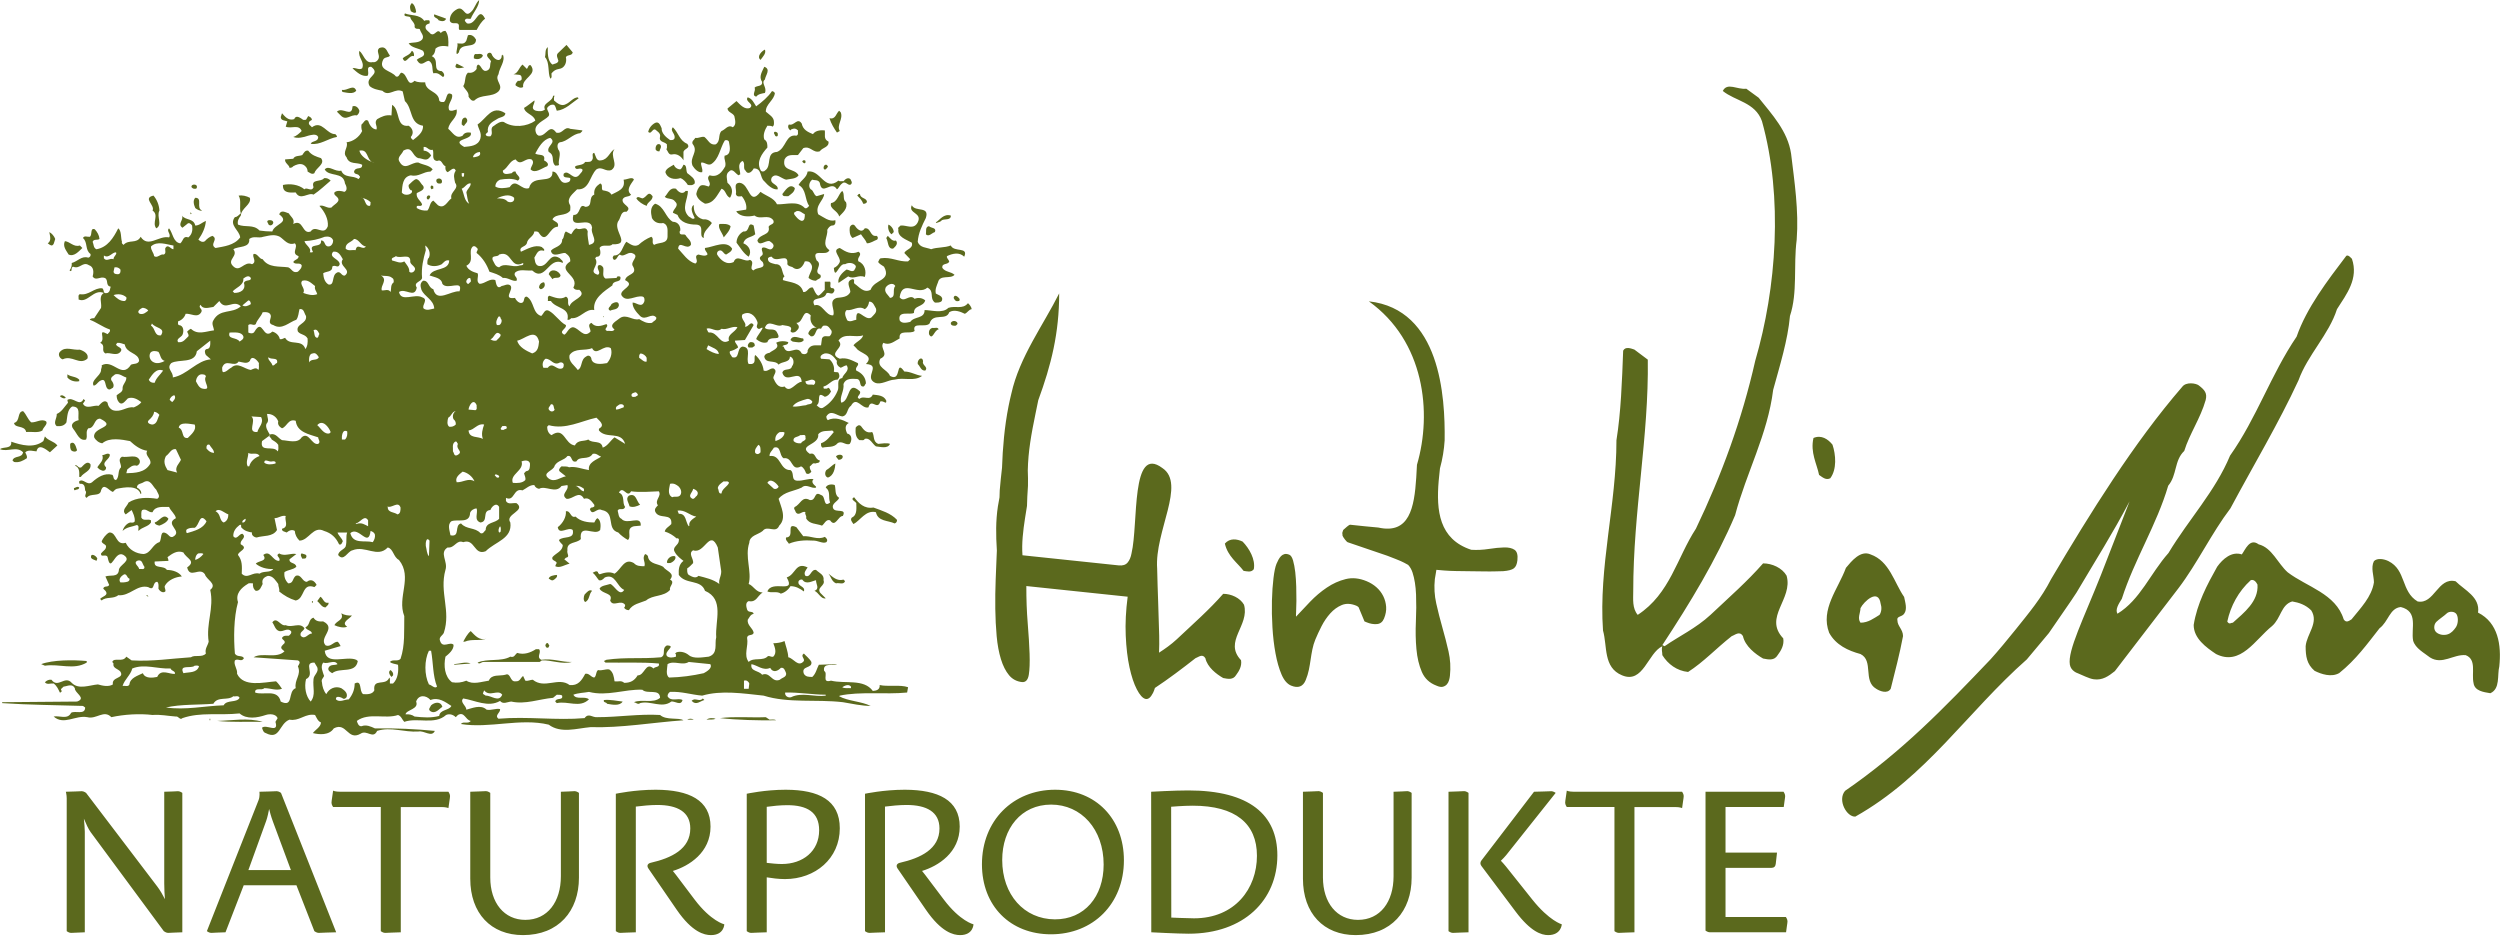<svg xmlns="http://www.w3.org/2000/svg" xmlns:xlink="http://www.w3.org/1999/xlink" xmlns:serif="http://www.serif.com/" width="100%" height="100%" viewBox="0 0 1516 568" xml:space="preserve" style="fill-rule:evenodd;clip-rule:evenodd;stroke-linejoin:round;stroke-miterlimit:1.414;"><path d="M397.863,478.894c19.816,0.095 33.001,6.181 33.001,22.365c0,15.804 -13.121,23.917 -22.84,26.878l1.84,2.32l11.325,15.005c9.979,13.223 18.028,15.041 18.028,15.041c0,0 -0.096,6.54 -8.097,6.54c-4.037,0 -11.377,-1.702 -20.781,-15.399l-17.159,-24.995c-1.232,-1.803 -0.256,-3.078 1.403,-3.457c12.582,-2.875 24.008,-8.326 24.008,-20.813c0,-10.044 -7.788,-14.247 -20.003,-14.247c-4.261,0 -9.286,0.507 -13.025,0.981l0.005,64.051l0,12.177c-2.966,0 -7.926,0.363 -9.548,0.363c-1.195,0 -2.581,-1.051 -2.581,-1.051l0,-83.327c0,0 11.308,-2.433 23.955,-2.433l0.469,0.001Zm151.097,0c19.821,0.095 33.006,6.181 33.006,22.365c0,15.804 -13.121,23.917 -22.84,26.878l1.84,2.32l11.325,15.005c9.979,13.223 18.028,15.041 18.028,15.041c0,0 -0.096,6.54 -8.097,6.54c-4.037,0 -11.377,-1.702 -20.781,-15.399l-17.159,-24.995c-1.232,-1.803 -0.256,-3.078 1.408,-3.457c12.577,-2.875 24.003,-8.326 24.003,-20.813c0,-10.044 -7.788,-14.247 -20.003,-14.247c-4.261,0 -9.291,0.507 -13.031,0.981l0.011,64.051l0,12.177c-2.966,0 -7.926,0.363 -9.548,0.363c-1.195,0 -2.581,-1.051 -2.581,-1.051l0,-83.327c0,0 11.313,-2.433 23.949,-2.433l0.47,0.001Zm380.203,66.568c10.332,12.961 17.907,15.041 17.907,15.041c0,0 -0.294,6.54 -8.279,6.54c-4.059,0 -10.545,-2.016 -19.73,-14.268l-20.712,-27.625c-0.806,-1.067 -0.859,-2.251 -0.048,-3.318l31.929,-41.723c3.579,0 8.855,-0.325 10.529,-0.325c1.201,0 2.603,1.014 2.603,1.014l-30.014,37.743c-0.816,1.029 -2.075,2.31 -3.227,3.419c0.933,0.965 2.054,2.182 3.024,3.398l16.018,20.104Zm-75.733,-65.717c1.2,0 2.582,1.051 2.582,1.051l0,51.441c0,20.211 -12.354,34.804 -33.908,34.804c-19.475,0 -31.994,-13.239 -31.994,-34.196l0,-52.737c2.966,0 7.921,-0.368 9.543,-0.368c1.2,0 2.581,1.056 2.581,1.056l0,51.292c0,15.426 8.492,25.715 21.251,25.715c13.474,0 21.571,-10.919 21.571,-26.451l0,-51.244c3.083,0 6.945,-0.368 8.374,-0.368l0,0.005Zm-504.941,0c1.2,0 2.582,1.051 2.582,1.051l0,51.441c0,20.211 -12.354,34.804 -33.908,34.804c-19.475,0 -31.994,-13.239 -31.994,-34.196l0,-52.737c2.971,0 7.927,-0.368 9.543,-0.368c1.205,0 2.587,1.056 2.587,1.056l0,51.292c0,15.426 8.486,25.715 21.245,25.715c13.479,0 21.571,-10.919 21.571,-26.451l0,-51.244c3.083,0 6.95,-0.368 8.374,-0.368l0,0.005Zm333.05,41.926c0,26.393 -18.658,44.886 -44.24,44.886c-24.622,0 -41.846,-17.143 -41.846,-42.448c0,-26.483 18.84,-45.216 44.369,-45.216c24.739,0 41.717,17.661 41.717,42.778Zm39.019,-42.356c37.29,0 54.033,14.861 54.033,39.37c0,27.081 -20.221,47.51 -53.783,47.51c-6.561,0 -22.669,-0.858 -22.669,-0.858l-0.086,-85.227c0,0 13.954,-0.795 22.499,-0.795l0.006,0Zm-572.777,57.529l-11.036,28.494c-3.212,0 -7.228,0.368 -8.7,0.368c-1.206,0 -2.593,-1.056 -2.593,-1.056l31.327,-79.396c0.965,-2.449 0.528,-5.142 0.528,-5.142c3.457,0 9.303,-0.331 10.519,-0.331c1.248,0 2.571,1.019 2.571,1.019l33.465,84.538c-3.904,0 -8.897,0.368 -10.636,0.368c-1.2,0 -2.592,-1.056 -2.592,-1.056l-10.865,-27.806l-31.988,0Zm124.141,-56.735c0,0 0.982,1.382 0.982,2.582c0,1.275 -0.699,4.779 -0.976,7.345c0,0 -1.206,-0.656 -4.273,-0.656l-24.621,0l0,75.961c-2.966,0 -7.927,0.363 -9.543,0.363c-1.2,0 -2.582,-1.051 -2.582,-1.051l0,-75.273l-28.905,0c0,0 -0.981,-1.382 -0.981,-2.587c0,-1.264 0.699,-4.779 0.976,-7.34c0,0 1.206,0.651 4.273,0.651l65.65,0.005Zm606.456,0c2.966,0 7.927,-0.368 9.543,-0.368c1.2,0 2.587,1.057 2.587,1.057l0,84.543c-2.971,0 -7.926,0.363 -9.548,0.363c-1.2,0 -2.582,-1.051 -2.582,-1.051l0,-84.544Zm141.64,0c0,0 0.982,1.382 0.982,2.582c0,1.275 -0.704,4.779 -0.976,7.345c0,0 -1.211,-0.656 -4.278,-0.656l-24.617,0l0,75.961c-2.971,0 -7.926,0.363 -9.547,0.363c-1.201,0 -2.582,-1.051 -2.582,-1.051l0,-75.273l-28.9,0c0,0 -0.986,-1.382 -0.986,-2.587c0,-1.264 0.704,-4.779 0.981,-7.34c0,0 1.2,0.651 4.267,0.651l65.656,0.005Zm-543.203,-1.215c19.5,0.094 32.438,6.209 32.438,23.372c0,18.333 -14.86,30.804 -33.241,30.804c-3.867,0 -8.054,-0.555 -11.063,-1.056l0,33.327c-2.966,0 -7.921,0.363 -9.542,0.363c-1.2,0 -2.582,-1.051 -2.582,-1.051l0,-83.328c0,0 11.105,-2.432 23.528,-2.432l0.462,0.001Zm-368.843,0.882c1.201,0 2.587,1.014 2.587,1.014l0,84.549c-2.917,0 -6.822,0.362 -8.641,0.362c-1.2,0 -2.587,-1.056 -2.587,-1.056l-44.379,-60.076c-1.317,-1.771 -2.88,-5.238 -4.085,-8.151c0.277,2.827 0.56,6.14 0.56,7.91l0,61.011c-1.291,0 -6.961,0.362 -8.385,0.362c-1.201,0 -2.587,-1.05 -2.587,-1.05l0,-80.57c0,-2.038 -0.518,-3.974 -0.518,-3.974c3.547,0 8.332,-0.331 9.681,-0.331c1.201,0 2.582,1.019 2.582,1.019l43.184,56.796c1.808,2.379 3.425,5.265 4.63,7.665c-0.213,-2.709 -0.416,-6.182 -0.416,-9.494l0,-55.655c2.731,0 8.294,-0.326 8.374,-0.326l0,-0.005Zm975.101,85.565l-46.262,0c-1.195,0 -2.582,-1.018 -2.582,-1.018l0,-84.214l47.313,0c0,0 0.981,1.382 0.981,2.582c0,1.11 -0.64,4.337 -0.864,6.689l-35.3,0l0,27.641l31.225,0l-0.773,6.849c-0.176,1.589 -1.089,2.405 -2.689,2.405l-27.763,0l0,29.791l36.602,0c0,0 0.976,1.386 0.976,2.587c0,1.109 -0.635,4.335 -0.864,6.688Zm-475.33,-43.851c0,21.075 13.308,35.898 31.881,35.999c17.965,0.107 29.625,-13.783 29.625,-33.22c0,-21.437 -13.559,-36.362 -31.849,-36.362c-18.146,0 -29.657,14.439 -29.657,33.583Zm102.44,-32.286l0.091,67.204c0,-0.006 9.563,0.458 13.772,0.458c24.91,0 38.165,-18.098 38.165,-37.919c0,-19.528 -12.962,-30.377 -38.933,-30.377c-5.739,0 -13.095,0.634 -13.095,0.634Zm-533.78,38.391l-10.855,-29.273c-1.243,-3.345 -1.984,-6.236 -2.342,-7.772c-0.341,1.792 -1.04,5.18 -1.776,7.206l-10.796,29.834l25.769,0.005Zm320.331,-24.118c0,-11.079 -7.467,-15.223 -19.373,-15.223c-4.224,0 -8.902,0.507 -12.412,0.997l0,33.989c2.705,0.33 6.342,0.693 9.159,0.693c12.737,0 22.626,-7.756 22.626,-20.456Zm826.544,-268.882c2.347,-3.218 8.378,-2.191 10.014,-0.929c3.744,2.854 5.248,4.801 4.219,8.95c-3.174,11.111 -9.756,20.408 -12.983,30.836c-6.177,5.857 -4.262,14.578 -9.724,21.075c-6.929,23.608 -20.563,44.944 -28.137,68.6c-1.776,2.849 -4.16,6.412 -2.662,9.036c13.863,-8.438 19.998,-24.504 30.964,-36.826c12.381,-20.584 28.302,-37.316 37.328,-59.031c16.167,-22.872 24.861,-49.329 40.373,-72.164c6.022,-17.421 18.685,-33.94 30.126,-49.009c1.27,-0.768 2.715,1.174 3.409,1.803c4.107,11.97 -3.142,21.315 -9.068,30.559c-4.86,15.303 -17.8,27.763 -23.315,43.104c-12.007,26.003 -27.332,51.542 -41.301,77.684c-11.452,15.063 -20.051,33.343 -31.498,48.417l-38.57,50.268c-3.739,2.971 -7.446,5.702 -12.801,4.949c-2.897,-0.4 -6.972,-2.576 -9.66,-3.643c0,0 -4.161,-1.242 -4.833,-5.216c-1.445,-8.497 8.263,-27.705 18.856,-54.396c5.82,-14.668 11.436,-29.631 17.354,-44.621c-10.875,20.513 -19.465,33.823 -32.183,55.317c-1.83,3.088 -15.069,21.912 -16.76,24.536c0,0 -6.683,7.98 -13.361,15.965c-36.106,31.876 -60.851,71.107 -104.003,95.329c-5.136,0.358 -10.993,-9.937 -6.224,-15.612c34.495,-23.747 60.226,-50.375 88.251,-79.776c4.272,-4.656 11.297,-13.18 15.282,-18.167c7.969,-9.97 15.591,-18.984 21.405,-30.436c23.772,-40.163 50.142,-82.648 79.502,-116.602Zm-1091.35,-205.864c2.561,0.064 2.961,3.21 4.525,4.932c-0.752,1.521 -3.211,0.571 -4.161,2.651c-3.024,6.433 5.11,6.433 7.756,10.028c1.894,0.758 2.08,-1.515 3.216,-2.272c4.161,0.379 3.414,9.463 8.135,4.923c1.888,1.136 4.726,0.939 6.433,0.939c0.373,5.867 8.129,5.11 8.507,10.977c0.571,1.137 1.707,0.945 2.838,0.945c2.086,-1.515 1.136,-6.999 4.918,-4.54c0.949,3.025 -3.211,5.862 -1.702,9.458c1.329,0.944 3.03,0 4.545,-0.379c0.752,5.296 -4.545,6.998 -5.11,11.729c2.838,2.273 4.545,6.428 8.7,4.161c1.136,-2.08 3.029,-2.08 4.918,-1.888c1.893,4.725 -12.861,3.589 -3.969,8.699c3.782,-0.378 8.513,-0.565 9.836,-5.11c0.944,-3.403 -1.136,-5.67 -1.701,-8.513c5.675,-3.782 8.518,-12.108 16.834,-6.806c0,2.459 -3.409,2.267 -5.11,3.59c-3.025,1.707 -6.049,3.408 -5.484,7.761c-0.378,0.565 -1.328,0.944 -1.328,1.696c0.571,1.136 1.707,0.95 2.843,0.95c2.267,-2.081 -0.949,-4.732 2.267,-6.433c1.702,-1.323 3.974,-2.838 5.867,-2.267c5.671,3.782 13.997,2.837 19.102,-0.758c-0.753,-3.787 -6.241,-4.16 -6.807,-7.761c2.267,-1.322 4.161,-3.019 6.241,-4.534c0.758,1.702 -3.024,4.918 0.95,6.241c2.075,0.379 3.781,0.566 5.483,-0.757c-1.894,-3.969 4.539,-4.539 4.918,-8.327l0.944,0c-0.565,0.763 -0.379,1.894 -0.379,2.843c1.894,1.702 4.545,3.782 7.191,2.267c2.645,-1.13 4.352,-3.968 7.19,-4.16l0.565,0.565c-3.974,2.651 -7.948,6.999 -13.244,7.569c-0.566,-1.136 -0.566,-2.651 -1.702,-3.595c-1.888,-0.379 -3.216,0.566 -4.16,1.888c-0.187,1.707 1.893,3.222 0.944,4.924c-2.454,2.837 -9.649,4.731 -7.75,10.028c0.186,0.752 1.13,2.074 2.267,1.888c4.16,0 6.054,-7.569 10.027,-1.888c3.974,1.13 4.913,-4.166 8.508,-2.273l7.382,0.944c0,0.758 -0.949,1.137 -1.328,1.702c-4.726,0.379 -7.755,5.11 -12.295,5.489c-2.08,0.757 -1.509,3.403 -0.944,4.539c2.086,2.267 -0.378,6.433 0.379,9.084c-0.379,0.752 -1.328,0.373 -2.272,0.565c-2.838,-2.651 0.192,-6.054 -3.974,-8.326c-1.702,-3.59 5.11,-5.484 0.949,-8.513c-4.539,0.944 -7.19,6.054 -9.083,9.457c1.701,1.52 6.432,-0.374 5.302,4.166c1.13,0.565 3.403,2.08 1.888,3.589c-3.217,1.137 -7.377,4.732 -10.023,1.894c0.187,-2.08 2.833,-4.161 0.566,-6.049c-3.974,-1.328 -6.433,4.534 -9.65,0c-3.595,0.752 -4.539,4.918 -7.75,6.806c0,3.212 3.969,1.702 5.483,1.515c0.566,-0.949 1.323,-1.136 2.267,-0.949c0,2.08 4.166,3.408 1.334,5.489c-3.035,-1.51 -7.388,-1.137 -10.791,-0.571c-1.707,0.757 -2.837,2.272 -2.837,4.166c2.272,1.509 6.054,0.944 8.699,0.378c3.782,-6.054 6.998,2.267 11.73,0.566c2.08,-8.892 14.754,-1.702 14.188,-10.028c4.539,-0.187 3.403,9.27 10.028,6.246c0.752,-0.571 0.944,-1.328 0.752,-2.267c-1.323,-0.763 -4.726,0.373 -3.968,-2.651c3.216,-3.216 6.048,5.67 10.022,0c0.566,-0.757 1.702,-1.515 1.328,-2.651c-1.701,-1.515 -3.781,1.136 -4.544,-1.515c0.949,-1.515 4.918,-0.565 6.246,-3.024c2.267,0 3.782,0.378 4.539,-1.894c0.379,-1.323 -0.757,-3.403 0.944,-3.59c0.944,1.702 1.136,5.292 4.161,4.54c4.352,-0.566 5.11,-5.11 8.134,-6.812c-3.216,4.166 2.838,9.463 -1.888,12.674c-3.595,1.323 -5.675,-2.459 -9.079,-0.379c-4.165,3.969 -4.165,12.674 -11.729,12.103c-2.459,2.651 -6.433,5.302 -4.545,9.084c0.763,0.944 0.379,2.464 0.379,3.781c-2.838,3.788 -8.7,1.515 -10.78,5.297c1.136,1.515 4.347,1.707 3.217,4.539c-5.105,-0.186 -6.62,11.164 -11.351,3.782c-0.571,-1.131 -1.702,-0.939 -2.838,-0.939c-0.379,3.217 -4.16,3.969 -4.539,7.185c-0.944,2.459 -5.105,1.894 -3.595,5.105c3.974,-1.702 8.513,-4.534 12.673,-2.838c0.571,0.763 1.894,1.136 1.329,2.272c-3.788,-1.136 -4.353,1.894 -5.868,4.161c0.379,1.136 0.187,3.974 2.267,4.918c6.246,1.707 6.433,-8.886 13.244,-4.534c0.571,0.939 2.081,1.318 1.707,2.838c-8.518,-4.353 -10.412,11.911 -18.541,4.534c-3.595,0.378 -7.761,-1.131 -10.406,1.328c-1.136,2.267 1.893,2.645 0.949,4.918c-2.651,0.565 -5.11,-2.086 -8.321,-1.702c-2.272,-2.08 -5.302,-2.837 -8.14,-3.782c-1.509,-4.165 -3.968,-8.326 -7.755,-11.35c-0.187,-1.136 0.949,-1.515 0.571,-2.651c-0.758,-0.758 -1.515,-1.894 -2.838,-1.323c-3.403,3.024 1.509,8.892 -3.974,11.724c1.328,2.838 4.161,3.787 6.812,4.545c0.944,1.701 -1.329,5.104 1.322,6.427c3.403,-0.187 6.054,-3.59 9.458,-2.267c0.378,1.51 0.757,6.054 3.781,3.59c1.707,-0.187 3.595,-1.696 5.297,-0.374c2.459,2.459 -5.105,8.7 2.838,7.564c0.757,1.702 2.837,3.782 4.544,2.838c1.51,-0.944 0.374,-3.782 2.646,-3.59c4.726,3.024 3.216,10.017 8.7,11.724c1.515,-1.323 2.085,-4.352 4.539,-3.211c3.782,1.888 6.619,6.806 10.407,8.7c0.757,2.267 -4.918,3.782 -0.95,5.862c1.707,-0.758 2.459,-4.161 5.11,-4.539c3.782,0.186 6.62,7.185 10.78,2.645c0.192,-1.701 -2.267,-4.155 0.571,-5.296c2.459,3.029 5.862,1.893 9.078,0.757c1.894,1.702 -2.267,2.838 0.379,4.166c1.515,-0.379 3.595,0.757 4.539,-0.944c-3.974,-2.838 1.323,-5.11 3.217,-6.817c3.973,-2.832 7.947,1.707 11.729,0.571c2.272,1.322 4.539,2.837 7.756,2.267c0.944,-1.131 2.837,-1.515 2.651,-3.217c-2.838,-3.403 -6.433,2.272 -9.836,-0.944c-2.465,-2.459 -4.731,-5.291 -4.545,-8.134c2.273,-0.187 5.676,3.782 7.19,-0.944c0,-0.95 0.187,-2.081 -0.944,-2.646c-4.544,-1.136 -10.028,4.16 -13.052,-0.949c-1.136,-3.596 9.079,-5.676 2.267,-9.079c0.757,-3.974 7.569,-3.03 4.918,-8.134c-2.64,-3.217 4.918,-6.433 -0.944,-8.321c-2.838,-0.571 -4.918,2.832 -7.19,0.944c-1.702,0.944 -1.702,3.403 -3.596,3.211c-0.944,-1.131 -0.944,-1.51 0,-2.646c4.732,0.192 5.11,-5.483 7.569,-8.326c2.267,1.328 4.545,3.408 7.377,1.899c2.273,-2.086 4.918,-3.787 7.756,-4.918c1.894,1.131 -0.187,3.776 1.702,4.918c2.843,-1.707 7.947,-0.379 8.134,-4.918c-0.187,-3.03 0.944,-7.004 -2.646,-8.327c-3.029,0.566 -5.488,-0.565 -6.811,-3.024c-0.758,-3.408 -1.136,-6.625 1.893,-8.705c5.676,1.509 6.241,8.513 10.786,10.972c3.024,0 4.72,2.459 4.534,5.297c-0.566,0.378 -0.379,0.944 -0.379,1.509c0.565,1.707 2.645,0.192 3.595,1.328c0.949,1.889 3.595,3.217 3.216,5.868c-2.645,3.589 -7.19,-3.217 -7.755,2.267c3.029,3.216 5.862,7.755 10.401,9.078c2.651,-1.509 -1.51,-4.539 1.894,-5.483c1.701,0.373 4.165,1.323 5.483,0c0,-1.515 -1.888,-2.273 -1.51,-3.974c5.302,-0.571 12.861,-5.105 16.456,0.379c-0.192,1.888 -2.267,2.651 -3.595,3.595c-1.702,-0.192 -2.267,-3.409 -4.534,-2.273c-0.95,0.566 -1.136,1.329 -0.95,2.273c2.081,3.403 5.67,6.619 10.028,4.539c1.888,-5.105 6.62,0.571 9.836,-1.328c3.595,1.515 -1.136,5.302 2.267,6.433c1.702,-2.267 7.761,-0.566 5.489,-5.105c-1.136,-0.949 -2.651,-2.267 -0.944,-3.595c2.267,-1.323 -0.192,-3.024 0.56,-4.918c2.277,-1.515 4.923,3.03 6.811,-0.571c0.758,-1.696 -1.131,-2.832 -2.267,-3.59c-2.651,-0.565 -6.246,3.59 -7.377,-0.378c1.697,-4.353 8.129,-2.838 6.807,-8.327c0.757,-1.701 3.973,-1.322 2.837,-3.968c-3.024,-3.974 -7.947,0 -11.345,-2.838c-3.787,0.944 -8.705,0.758 -10.972,-2.272l0,-0.379l5.862,-0.944c0.571,-2.651 -0.758,-5.862 -2.646,-8.134c-1.515,0.192 -3.03,0.565 -3.595,-1.323c0.752,-2.272 -1.894,-6.625 2.267,-6.812c6.246,0.566 5.681,14.568 12.679,5.489c3.216,2.459 8.129,3.59 10.022,7.564c5.863,0.192 12.295,-2.459 16.835,2.267c1.136,0.57 1.893,-0.566 2.645,-1.323c-2.832,-3.969 -1.509,-10.028 -6.422,-12.674c1.696,-3.216 4.913,-4.347 5.483,-8.134c7.943,-1.323 10.21,12.3 18.723,5.489c0.757,0.757 2.08,0.186 3.03,0.378c1.136,-1.328 2.656,-2.459 4.16,-1.328c0.384,0.95 1.515,2.086 0.384,3.222c-1.707,1.323 -3.222,-2.465 -5.302,-0.571c-1.701,1.136 -2.086,3.024 -3.216,3.59c-3.409,-5.862 -9.079,4.544 -10.407,-3.969c-0.939,-2.08 -3.216,-1.322 -4.534,-1.893c-1.707,1.136 -2.651,4.166 -0.949,5.862c1.888,0.763 1.701,3.414 3.595,4.166l4.539,-1.323c-0.187,3.974 -5.675,6.806 -3.59,12.295c3.217,1.701 6.62,4.731 10.402,3.595c0.186,1.515 0,3.216 -1.894,3.216c-1.323,0 -2.459,1.51 -3.024,2.646c0.565,3.974 -3.782,8.892 1.322,12.295c-1.893,4.352 -11.35,-1.894 -7.755,6.241c4.166,2.651 -2.646,6.816 2.272,8.705c1.131,2.459 -1.893,2.459 -2.651,3.595c-1.701,0 -3.216,-0.566 -4.539,-1.702c0.373,-2.837 3.59,-5.867 1.323,-8.705c-0.758,-1.323 -2.262,-1.509 -3.595,-1.323c-0.945,2.838 -3.404,6.054 -6.807,3.974c-1.136,-1.136 -2.843,-0.565 -3.787,-2.272c0.944,-7.569 -6.811,-0.192 -9.457,-4.539c-0.944,0 -1.701,0.186 -2.267,0.949c-0.384,2.838 2.832,3.024 4.539,3.59c4.54,-0.192 3.595,4.918 5.484,7.377c-0.758,0.565 -1.131,1.328 -0.944,2.272c4.539,1.51 10.78,1.323 12.294,7.19c2.459,0.566 3.217,-3.408 5.868,-2.651c0.939,1.702 1.509,3.974 3.216,4.918c1.51,-0.565 2.641,-2.267 3.974,-3.595l0,-4.918l3.211,0c0.944,1.136 -1.136,4.166 1.888,3.974c0.95,0.565 0.95,1.51 0.384,2.272c-1.136,2.267 -3.221,-0.378 -4.544,0.944c-1.136,4.54 -10.215,1.323 -7.19,7.185c4.731,-1.701 6.624,6.433 11.35,6.06c1.515,-3.217 -3.403,-8.897 2.273,-10.599c3.024,-0.379 6.63,-0.379 8.134,-3.59c0,-2.651 -3.216,-6.433 1.323,-7.761c1.893,0 0.192,2.081 1.323,2.838c2.651,1.702 5.483,5.867 9.649,3.595c2.267,-6.433 12.871,-5.291 8.134,-13.996c-1.323,-0.944 -2.651,-1.515 -3.59,-2.838c0.566,-0.757 0.566,-2.08 1.702,-2.267c6.241,-0.949 10.593,2.267 16.45,1.888l1.328,-1.323l-3.595,-3.781c0.95,-2.273 5.675,-2.651 4.539,-6.246c-3.216,-1.889 -8.886,-3.404 -8.129,-8.135c-0.57,-1.136 0.752,-1.515 1.323,-2.267c3.59,-0.384 7.942,2.833 10.401,-1.893c3.03,-6.054 -6.054,-5.297 -3.595,-10.407c2.081,4.353 10.972,0.192 8.513,7.761c-2.267,4.539 -4.539,9.073 -4.918,14.37c1.329,3.787 5.297,3.408 8.135,4.544c3.595,-1.328 8.134,-0.757 11.916,-2.272c1.894,4.353 10.972,0.571 8.134,6.812c-3.024,-3.03 -7.185,-1.889 -10.401,-0.379c-0.565,0.944 0.944,2.08 1.323,3.216c-0.566,2.273 -4.726,0.758 -4.161,3.974c1.889,2.646 5.105,2.08 7.377,4.161c-2.459,2.837 -8.892,-0.379 -10.028,4.539c-0.757,2.08 -1.893,4.16 -1.317,6.811c1.317,0.945 4.907,1.51 3.59,4.54c-1.137,1.136 -2.651,0.944 -4.166,0.944c-3.59,-2.838 0,-6.806 -4.534,-9.079c-5.868,5.297 -15.138,-5.675 -16.84,5.862c2.838,3.787 6.055,-2.453 9.084,0.95c2.086,-0.95 4.726,-0.571 6.433,0.944c-1.136,4.166 -7.004,2.838 -6.811,7.564c-2.273,1.52 -10.028,-1.697 -8.706,4.539c1.323,2.272 4.54,1.328 6.433,0.949c2.459,-3.595 8.7,-1.701 8.7,-7.185c3.974,0 10.972,2.267 14.38,-1.328c4.353,-1.515 8.7,1.136 11.922,-2.838c0.939,0.758 2.075,2.273 2.262,3.596c-1.889,0.378 -2.459,2.08 -4.161,2.837c-2.651,-1.323 -6.619,-2.837 -9.457,-0.944c-1.888,5.483 -9.836,0 -11.922,6.806c-2.453,2.838 -10.78,-1.323 -9.073,4.545c-2.651,2.267 -9.836,-1.328 -9.084,4.539c-3.024,1.51 -6.048,4.539 -9.83,2.646c-2.651,3.216 3.968,7.003 -1.899,9.649c-2.646,5.297 4.545,6.619 5.867,10.401c7.377,4.161 3.03,-10.593 8.7,-2.645c3.974,0 6.998,2.267 10.785,2.645c-4.917,3.595 -10.785,0.758 -16.647,2.273c-4.16,0.186 -8.134,3.403 -11.916,1.888c-7.004,-3.403 4.16,-10.78 -5.489,-11.351c5.489,-5.483 -3.968,-6.427 -5.862,-9.644l-1.707,-1.707c1.52,-2.075 5.302,-3.403 5.868,-6.048c-4.732,1.701 -11.543,-1.889 -14.946,3.216c4.544,4.352 -7.185,7.564 0.757,10.972c4.353,-0.949 7.569,1.136 10.972,2.646c0.95,1.515 -1.893,2.459 -0.944,4.539c3.403,1.52 5.676,3.974 5.862,7.756c-0.565,0.565 -0.565,1.328 -1.328,1.893c-3.211,0.379 -1.131,-3.787 -3.968,-4.539c-3.217,-0.187 -6.999,-0.566 -8.321,3.024c0.565,4.353 -2.646,7.948 -1.323,11.351c5.675,-1.136 3.403,-14.188 11.345,-6.812c0.763,2.081 -3.024,3.217 -0.373,4.54c2.64,-2.459 6.24,1.515 8.134,-2.646c3.024,0.379 6.62,0.379 8.134,3.595c0,0.566 0.187,1.131 -0.384,1.323c-1.13,-0.379 -1.888,-1.136 -3.216,-0.757c-1.702,5.867 -5.483,-2.459 -7.185,3.595c-4.16,1.136 -7.19,-7.185 -10.588,-0.944c-2.656,1.701 -1.707,5.862 -5.302,6.427c-3.408,-0.373 -6.811,-4.534 -9.649,0c0,0.757 0.192,1.707 0.949,2.272c4.161,-2.272 9.079,-0.192 12.674,1.707c-2.651,1.318 -2.08,4.161 -0.95,6.428c3.217,0.57 2.838,4.544 1.515,6.24c-2.459,1.137 -4.731,-2.267 -7.377,-0.373c-2.267,2.838 -6.054,1.888 -9.083,2.646c-1.131,-0.571 -0.939,-1.702 -0.939,-2.646c3.403,-1.136 5.483,-4.166 7.755,-6.811l-0.949,-0.945c-2.838,0.566 -6.241,-0.378 -8.508,2.267c0.939,6.812 -12.865,6.433 -5.11,11.917c3.782,-1.137 2.833,3.403 6.049,3.973c0,1.894 -1.701,1.323 -2.832,1.894c-1.515,-0.752 -2.086,1.131 -3.217,1.707c-0.192,1.504 0.566,2.256 0.944,3.211c-0.757,1.131 -2.08,1.893 -3.216,0.944c-0.565,-1.51 -1.323,-3.403 -3.03,-4.155c-6.24,3.403 -4.72,-5.873 -10.588,-4.918c-2.837,-1.712 -1.323,-7.761 -5.867,-6.438c-0.944,1.701 -2.838,3.024 -2.646,5.104c6.998,-1.13 6.054,8.705 12.674,8.508c2.645,1.712 0,6.252 4.16,6.438c3.403,0.192 6.812,-1.509 9.836,-0.944c-1.701,1.702 0,3.216 1.515,4.539l0,0.566c-2.838,0.944 -5.867,-2.646 -8.7,0c-4.731,2.267 -10.598,2.469 -14.001,6.811c1.333,4.726 5.104,11.543 0.378,16.269c-2.08,5.105 -7.19,-0.565 -10.022,3.216c-2.651,2.278 -7.948,2.646 -8.135,7.191c-2.837,8.321 1.702,17.586 -0.378,24.968c3.024,1.136 4.539,5.297 8.513,5.115c-3.409,2.262 -3.787,6.23 -8.513,5.286c-2.273,0.944 -1.328,3.782 -0.944,5.11c0.752,2.273 3.589,0.566 3.968,2.646c-1.888,0.197 -2.646,2.272 -3.595,3.595c-0.373,3.408 3.03,4.918 3.595,7.756c-0.379,2.277 -3.782,0.57 -3.968,3.216c0.944,5.105 -2.273,10.22 0.944,14.562c3.024,-3.019 8.71,-0.187 11.729,-3.585c1.131,-0.197 1.894,0.753 3.211,0.379c2.272,-2.272 0.95,-5.681 0,-8.145c2.086,0 4.731,-0.368 6.812,-1.317c0.757,3.211 2.085,6.24 2.272,9.836c3.216,0.576 6.054,6.432 9.457,2.272c0.566,-1.696 -2.272,-3.025 0,-4.545c0.944,1.136 3.595,3.222 4.539,5.105c0.758,4.171 -6.432,2.086 -4.539,7.19c1.136,1.899 3.025,1.899 5.11,1.899c2.267,-2.086 2.646,-4.918 3.969,-7.377l10.972,-0.384c-1.702,1.323 -8.892,-1.328 -7.756,4.166c2.646,1.323 -1.888,7.569 4.161,5.857c8.513,2.08 19.858,-1.323 25.352,6.246c2.267,-0.187 4.347,-0.752 4.155,-3.595c4.732,1.136 12.492,-0.374 17.213,1.322l-0.565,3.222c-13.239,1.323 -28.564,-0.763 -40.859,1.888l-0.373,0.374c5.483,3.03 13.431,3.03 19.101,5.867c-5.297,0 -11.351,-1.323 -16.834,-2.261c-16.269,-1.899 -32.916,0.757 -48.049,-3.98c-12.487,-1.322 -25.726,-3.408 -37.269,0c-6.619,-0.565 -12.668,-2.651 -19.479,-2.266c-0.944,0.565 -1.515,1.514 -1.515,2.64c2.08,3.606 6.433,0.763 9.078,2.277c-0.944,3.782 -4.539,0.566 -6.806,0.939c-5.675,4.358 -12.679,-0.747 -18.914,0.95c-1.328,1.136 -2.465,-0.374 -3.782,-0.56c4.913,-2.086 11.719,0.938 15.885,-2.657c-0.187,-5.867 -7.756,-1.888 -10.78,-4.912c-10.972,-0.384 -21.187,4.16 -32.351,1.323c-3.024,0.565 -6.433,0.565 -9.457,1.701c1.707,3.408 7.009,0.565 9.457,2.832c-5.67,5.494 -12.674,0.763 -19.485,2.273l-0.944,-0.95c0.57,-2.645 4.918,-0.373 4.16,-3.59c-0.752,-0.752 -2.08,-0.378 -3.216,-0.565l-2.267,1.888c-8.513,0.758 -16.834,4.166 -25.347,2.267c-2.459,0.198 -4.918,1.899 -6.812,-0.373c-7.19,4.16 -15.132,-0.374 -22.323,-1.51c-2.267,2.273 1.894,4.342 1.894,6.812c3.216,-0.758 8.705,-3.409 12.295,0c2.843,0.565 5.675,-0.95 8.134,-0.384c0.379,2.277 -3.595,3.782 -0.944,5.862c17.405,-1.51 35.37,1.136 52.209,-0.374c2.459,-3.408 4.726,-0.186 7.756,-0.565c12.86,0 25.347,-2.08 38.021,-1.328c3.781,3.403 11.164,1.328 14.188,3.211c-18.728,1.328 -37.834,4.737 -56.375,4.161c-8.508,0.762 -17.965,3.979 -25.347,-1.51c-17.213,-4.155 -35.941,2.459 -53.153,-0.373c0.944,-1.894 4.544,0.186 5.862,-1.894c-3.217,-0.565 -3.782,-5.867 -7.756,-3.595l-1.317,1.328c-1.521,-1.515 -3.788,-2.278 -5.868,-1.328c-7.003,6.246 -17.405,1.328 -25.347,4.166c-1.328,-1.334 -1.702,-3.409 -3.782,-4.166c-7.569,2.646 -17.783,-1.707 -24.974,3.595c0.379,1.515 1.137,3.403 2.838,3.216c2.838,-1.136 5.675,0.187 8.134,1.323c12.866,-0.186 24.59,0.374 36.32,1.51c-1.889,4.171 -6.428,-0.374 -10.023,0.384c-8.513,0.565 -16.647,-3.03 -24.974,-0.384c-2.459,5.296 -6.241,-0.939 -10.022,1.707c-7.948,4.544 -8.513,-7.383 -16.269,-3.217c-2.838,4.347 -8.892,3.782 -12.674,2.838c1.702,-2.267 4.726,-3.6 4.918,-6.433c-1.893,-0.752 -2.645,-2.832 -3.595,-4.539c-2.838,-0.533 -5.093,0.306 -7.312,1.23l-0.887,0.372c-2.219,0.924 -4.474,1.763 -7.312,1.23c-6.433,2.459 -5.675,12.679 -14.381,8.14c-1.509,-0.379 -1.888,-2.075 -2.266,-3.222c2.459,-2.459 10.406,3.782 8.134,-3.584l1.328,-2.273c-1.136,-2.645 -4.923,-2.645 -7.196,-1.893c-5.104,1.707 -11.537,2.832 -15.889,-0.95c-12.29,1.323 -23.641,-0.944 -34.613,2.843c-1.515,1.51 -2.459,-1.322 -3.974,-0.949c-5.296,-0.373 -9.078,-1.323 -14.188,-0.944c-7.756,-0.95 -17.213,-0.379 -24.969,1.328c-4.539,-4.736 -9.078,1.504 -14.567,0c-7.377,-1.328 -14.183,5.099 -20.429,-0.384c3.409,-0.757 8.513,2.086 10.593,-2.262c2.459,-1.525 8.514,1.505 8.514,-3.227l-1.323,-0.944c-17.971,-0.565 -31.972,-0.565 -48.993,-1.701l0,-0.56l45.398,-0.39c6.054,-2.075 -1.702,-5.291 -1.323,-8.134c-1.707,-3.024 -4.54,-1.126 -6.812,-0.939c-0.565,0.752 -1.893,1.136 -1.515,2.262l0.571,0.384c-0.571,0.378 -0.757,1.136 -1.328,0.949c-0.944,-1.893 -1.702,-3.968 -3.782,-5.483c-1.701,-0.197 -4.16,0.939 -5.291,-0.758c1.131,-1.136 2.453,-1.706 3.968,-1.52c3.974,5.484 8.135,-2.832 12.295,1.888c4.161,4.353 10.972,1.329 15.89,0.955c2.646,0.758 6.433,1.696 9.079,0c-0.945,-4.736 7.19,-3.408 4.544,-7.761c-1.328,-1.696 -4.918,-2.08 -4.166,-4.918l-0.752,-0.949c1.131,-3.019 6.241,0.576 8.508,-3.206l3.216,2.267c12.487,0.752 24.025,-1.131 35.941,-1.893c2.459,-1.707 6.811,0.373 9.084,-2.273c-0.758,-2.832 1.13,-4.72 1.701,-7.179c-1.701,-11.164 3.403,-20.248 0.944,-31.407c4.545,-3.595 -2.459,-6.241 -3.216,-9.452c-3.217,-4.736 -9.079,3.025 -10.78,-4.171c5.675,-3.974 -0.379,-5.297 -2.272,-9.078c-3.782,-1.51 -6.812,0.752 -9.65,2.837c0.192,0.571 0.571,1.323 0.571,2.267l-8.326,0.379c-0.758,4.737 5.488,2.091 7.382,5.11c3.59,0 7.377,1.323 9.078,3.974c-3.595,0.186 -8.513,2.08 -10.406,5.862c-0.187,1.136 0.757,2.085 0.384,3.222c-1.52,1.322 -3.601,-0.384 -4.166,-1.713c0,-1.509 0.379,-3.205 -0.752,-4.155c-3.216,0.187 -1.136,5.868 -5.489,3.217c-6.811,-1.707 -11.158,5.67 -18.162,4.918c-2.838,2.453 -7.377,0.752 -10.023,3.221l-0.949,-0.955c1.136,-1.514 5.489,-2.074 3.216,-4.917l-1.322,-1.329c0.565,-2.069 2.837,-0.56 3.595,-2.261l-2.273,-5.11c2.651,-1.131 7.569,0.752 8.135,-3.595c-0.187,-3.585 8.513,-5.868 2.837,-9.458c-5.483,-3.221 -7.563,11.922 -9.649,1.323c-0.752,-2.267 -4.347,0.571 -3.968,-2.267c1.323,-1.707 3.216,-2.277 3.024,-4.539c-0.757,-1.323 -2.459,-1.323 -2.646,-2.843c0.758,-1.701 2.459,-4.155 4.54,-5.291c4.731,-0.384 3.781,8.134 10.028,6.241c2.074,4.352 6.427,6.614 10.78,6.811c4.539,-0.379 5.483,-6.054 9.643,-7.19c1.707,-1.707 0,-7.948 4.545,-5.11c1.136,0.757 1.888,2.464 3.59,1.899c6.625,-3.601 -5.484,-7.569 1.893,-11.351c-0.565,-2.651 -3.211,-4.358 -4.16,-6.817c-3.03,0.198 -8.321,-0.944 -10.028,3.222c-2.459,0.373 -3.59,-2.459 -6.241,-1.334c-0.949,1.147 -0.379,3.03 -0.565,4.545c1.131,2.459 4.16,0.571 5.862,1.707l0,1.323c-1.702,2.645 -5.297,2.645 -7.564,5.104c-0.384,-1.322 0.752,-3.024 -0.949,-3.595c-3.025,1.136 -6.241,1.136 -8.7,3.595c0.565,-2.272 2.459,-4.539 4.539,-5.104c1.136,0 2.267,0.373 2.838,-0.758c0.192,-2.651 -0.944,-4.731 -1.894,-6.817l-3.589,2.657c-2.843,-2.657 0.938,-4.918 1.696,-7.19c4.923,-3.222 11.543,-3.222 17.41,-2.273c2.454,-1.323 0,-3.782 -0.571,-5.488c-2.272,-2.075 -3.595,-6.993 -7.755,-4.54c-1.323,0.95 -3.974,0.758 -3.974,3.217c1.323,0.57 2.651,1.893 2.651,3.59l-0.384,0.384c-1.702,-5.676 -10.023,-4.161 -14.562,-3.217c-0.944,0.379 -1.515,1.136 -2.272,1.894c-2.459,-0.758 -5.484,-5.868 -7.185,-0.95c-0.571,4.161 -6.62,1.328 -8.705,4.55c-2.267,-1.147 0.757,-3.035 -0.944,-4.55c-0.187,-1.888 -0.187,-4.347 -3.217,-3.968c-0.565,-0.379 -0.379,-0.95 -0.379,-1.515c2.459,-2.08 4.732,2.838 7.761,0.565c3.403,-3.024 7.564,-5.862 12.295,-4.534c1.131,0.934 0.187,2.833 2.267,3.211c2.272,-2.08 0.758,-5.67 3.025,-7.755c0.192,-2.267 -2.267,-4.731 0.57,-6.433c3.595,0.763 9.079,-1.894 10.78,2.272c0.379,1.51 -0.565,2.838 -1.701,3.211c-2.651,-0.746 -4.161,0.95 -5.868,2.273l-0.565,2.272c5.11,-0.187 11.351,-0.187 14.567,-5.862c0.758,-3.211 -3.595,-4.737 -1.893,-7.756c-3.974,-0.57 -7.372,-3.029 -10.402,-5.862c-4.918,-0.949 -12.487,-2.459 -16.839,1.323c-1.888,-0.192 -3.969,-1.707 -4.913,-3.595c-1.323,-6.433 14.562,-5.862 3.59,-11.351c-3.969,0 -3.024,5.862 -7.185,5.862c-1.893,2.273 -0.192,4.353 -1.323,6.812c-4.166,1.136 -5.488,-3.787 -7.755,-6.433c-2.273,-2.838 0.565,-4.731 3.211,-5.297c-0.566,-3.782 1.515,-8.134 -3.782,-8.321c-3.211,1.702 -3.025,6.62 -3.595,9.649c-1.323,2.075 -3.403,2.454 -5.862,2.267c-2.459,-1.888 0.186,-4.726 0,-7.377c3.029,-1.328 4.352,-3.973 6.811,-6.811l-0.379,-1.702c3.596,-2.272 7.377,4.54 9.836,-0.57l0.945,0.949l-1.323,1.894c1.893,3.782 6.811,0.565 9.457,1.323c1.515,-1.515 3.595,-4.166 5.483,-1.894c0.192,2.08 1.515,3.787 3.217,4.539c5.11,1.515 8.326,-2.459 12.673,-1.701c1.707,-0.758 3.595,-1.702 4.545,-3.217c-2.273,-1.701 -5.11,-3.403 -8.135,-2.267c-1.514,1.323 -3.408,4.726 -5.488,2.267c-0.944,-1.131 -1.323,-2.459 -1.323,-4.16c1.509,-1.323 3.974,-1.888 3.595,-4.539c0.187,-2.273 2.459,-3.782 2.267,-6.247c-2.267,-0.565 -3.969,-2.64 -6.806,-1.888c-0.95,0.944 -3.03,1.702 -2.273,3.59c1.137,1.328 1.894,3.222 0.945,4.545c-0.945,0.378 -1.515,1.322 -2.646,0.944c-2.838,-1.137 -0.757,-7.943 -5.483,-4.918c-1.329,0.944 -2.086,2.651 -3.596,2.651c-1.706,-3.222 3.969,-5.676 4.54,-9.084c-0.192,-1.136 0.752,-1.888 0.378,-3.211c6.999,-3.974 12.109,8.508 17.779,-0.379c1.701,-0.757 4.16,-0.192 4.918,-2.272c-0.187,-5.105 -7.756,-4.353 -8.7,-10.028c-1.323,-0.373 -2.838,-1.136 -4.539,-0.944l-0.758,0.944c0.379,1.707 4.726,1.893 2.651,4.544c-2.459,2.838 -6.433,0 -9.084,0.945c-3.024,-1.894 0.571,-4.726 -3.216,-6.433c3.974,-2.272 -2.267,-9.079 4.539,-5.292c0.758,-0.949 1.894,-1.52 1.328,-2.837c-4.16,-1.328 -7.947,-4.358 -12.108,-5.868c0.192,-0.757 1.515,-0.949 2.651,-0.949l4.161,-6.241c0.565,-3.216 -1.702,-6.806 1.701,-9.078c-6.241,-2.646 -9.836,6.432 -15.324,3.968c0.192,-1.131 -0.566,-2.645 0.757,-3.211c5.489,0.944 8.513,-3.974 13.618,-3.595c1.515,1.323 0,3.595 3.216,2.838c1.702,-0.944 1.328,-2.459 1.894,-3.787c-3.409,-0.566 -1.136,-4.156 -3.595,-5.292c-2.838,-1.136 -5.484,2.08 -7.377,-0.949c0.757,-2.459 0.757,-5.862 -2.267,-6.806c-3.787,-2.459 -5.489,2.645 -9.457,0.944c-1.894,0.192 -0.192,3.782 -2.273,2.267c0.944,-1.323 1.51,-2.838 1.323,-4.534c3.595,-0.95 6.054,-4.545 10.028,-3.222c0.944,-0.187 1.702,-1.131 1.323,-2.267c-3.403,-2.459 -1.515,-6.998 -4.539,-9.649c0.757,-1.702 2.645,-0.566 4.16,-0.752c1.702,-1.328 0,-5.681 3.03,-4.545c1.509,1.702 2.646,3.595 2.838,5.868c-1.329,0.944 -3.409,-0.192 -4.166,1.696c0.757,1.707 0.378,3.6 2.272,4.544c6.806,-1.136 10.401,-6.998 13.239,-12.673c2.086,1.323 1.515,6.049 2.272,8.129c-0.378,0.949 0.379,1.328 0.944,1.899c3.217,-3.595 7.948,-0.379 10.402,-4.918c4.544,6.998 10.972,-0.95 17.218,0.373c1.509,-1.888 -1.894,-3.968 0,-5.483c2.267,2.645 2.459,8.513 6.811,9.078c1.889,-1.515 1.51,-4.731 4.918,-3.595c2.267,-1.888 2.651,-4.352 2.267,-7.185c-0.757,-1.136 -2.08,-2.08 -3.024,-0.949l-2.838,2.272c-3.403,-2.272 1.136,-4.923 -0.379,-7.377c2.273,3.025 7.191,1.515 8.135,6.054c2.459,0 4.16,-1.893 6.433,-2.837c-0.187,3.781 -2.086,7.942 -4.545,11.35c1.136,1.131 2.651,1.889 3.974,0.944c1.323,-1.514 2.838,-2.645 4.539,-3.216c3.974,2.08 -2.08,5.11 1.894,7.377c4.918,-0.944 11.345,-1.515 14.946,-6.433c-0.384,-4.352 -6.993,-7.377 -3.217,-12.295c1.515,0 2.459,-1.515 3.595,-2.272c-1.136,-3.403 0.566,-7.75 -1.328,-10.78c2.086,-0.373 4.737,0.192 6.812,1.323c1.136,4.166 -5.11,6.054 -5.484,10.785c-1.136,1.515 -2.272,3.217 -1.707,5.484c4.545,1.893 9.271,-0.379 13.053,3.595c2.651,0.378 5.11,0.57 7.761,0.57c1.322,-4.731 10.966,-5.296 4.16,-10.406c1.136,-3.025 3.969,-1.136 5.862,-0.571c1.136,2.086 3.782,3.408 2.651,6.433c6.241,-3.403 5.292,6.625 10.588,4.544c3.03,-4.544 7.948,3.217 10.407,-3.216c0.379,-4.353 -1.888,-8.705 -5.105,-12.3c2.454,-0.944 4.913,1.893 7.372,0.949c1.328,-1.893 6.246,-3.595 3.216,-6.433c-0.752,-0.757 -1.888,-1.328 -1.509,-2.651c1.509,-1.509 4.352,-0.944 6.054,-0.373c2.267,-0.949 1.131,-3.787 0.373,-5.11c-0.939,-7.377 -9.836,-3.782 -12.289,-8.513c2.453,-2.832 6.235,1.702 10.017,0.757c1.899,4.732 7.195,2.646 10.407,5.105c0.57,-0.56 1.514,-1.323 0.57,-1.893c-0.757,-1.697 -3.029,-0.566 -3.216,-2.646c0.944,-3.403 5.11,-0.566 4.918,-4.155c-3.025,-1.707 -7.943,0.186 -9.457,-4.545c-2.838,-3.024 1.328,-6.054 0,-9.078c3.973,-0.379 7.755,-3.217 9.457,-6.812c-0.566,-1.131 -0.566,-3.216 -0.379,-3.974c1.515,-1.136 2.08,-3.59 3.974,-2.267c0.757,2.267 2.267,5.11 5.105,5.297c0.757,-2.272 -1.702,-3.974 0.378,-6.246c2.651,-1.51 5.297,-2.838 8.705,-2.267l0.374,-6.433c5.11,3.025 2.08,13.81 10.028,12.674c2.459,1.515 3.403,4.539 1.322,6.811c0,0.944 0.945,1.323 1.329,1.888c2.645,-2.08 6.432,-4.725 6.048,-8.699c-8.321,-1.323 -6.048,-10.402 -10.966,-14.946l-1.328,-5.862c-4.54,-2.459 -8.322,3.595 -12.295,-0.379c-2.646,-0.565 -5.489,-0.944 -7.756,-2.838c-3.403,-5.862 7.377,-6.806 0.949,-11.724c-3.6,-0.192 -0.757,3.782 -2.272,5.484c-3.782,0.565 -6.619,-2.459 -9.078,-4.54c1.701,-0.757 3.968,1.323 5.862,0c1.701,-3.973 -2.646,-6.427 -1.702,-10.593c2.646,1.894 3.403,7.942 8.135,6.812c1.514,0.373 3.024,-0.758 3.589,-2.273c0.763,-2.272 -1.701,-4.539 0.384,-6.241c0.714,-0.279 1.315,-0.4 1.83,-0.399l0.073,0.001Zm-72.654,408.998c-8.7,-0.197 -18.727,0.374 -27.619,-0.565c9.084,-0.198 18.535,-2.091 27.619,0.565Zm307.393,-1.333c1.328,0 2.837,-0.368 3.973,0.378c-10.406,0.192 -23.837,-0.181 -34.052,-1.317c9.079,-1.136 17.97,-0.187 27.812,-0.565l2.267,1.504Zm-339.172,0.383l-0.378,0l0,-0.944l0.378,0l0,0.944Zm293.205,-0.383l-3.969,0c1.131,-0.758 2.837,-0.758 3.969,0Zm7.756,0c1.894,-0.187 3.974,0.197 5.483,-0.56c-1.509,-0.566 -4.155,-0.566 -5.483,0.56Zm-176.113,-10.972c1.893,4.732 -6.054,4.929 -6.428,7.761c2.075,-0.192 3.969,0.192 5.484,1.323c5.296,0.565 10.022,0.949 14.94,-0.373c0.384,-3.979 6.054,-3.217 7.383,-6.06c-3.782,-2.453 -7.761,-5.483 -12.674,-3.59c-2.651,-3.029 -7.19,-3.403 -8.705,0.939Zm15.895,3.221c-1.899,1.136 -4.166,4.544 -7.19,2.646c-1.702,-1.137 -0.192,-2.273 0.373,-3.596c2.081,-1.882 5.868,-2.645 6.817,0.95Zm-126.746,-6.437c-3.403,2.843 -9.452,-0.182 -12.103,4.544c-9.084,0.758 -19.677,0.192 -28.756,2.267c11.922,1.702 23.273,-0.944 34.997,-1.322c1.893,-3.596 7.947,-1.323 9.644,-4.54c-0.753,-1.701 -2.454,-0.565 -3.782,-0.949Zm236.078,3.218c-1.702,2.843 -6.428,1.893 -9.458,1.328c-0.378,-1.131 -2.458,-0.565 -1.893,-2.267c3.974,-0.384 7.756,0.565 11.351,0.939Zm-172.897,-102.521c0.571,1.893 2.651,3.398 3.216,5.291c-0.565,0.95 -0.752,2.464 -2.267,1.894c-1.893,-4.166 -4.731,-6.812 -9.083,-8.135c-6.615,-3.408 -9.266,5.868 -14.941,5.868c-1.707,-1.702 -2.651,-3.59 -2.838,-5.868c-1.707,-1.136 -3.595,-0.181 -4.918,0.95c-1.136,-0.576 -3.024,-0.576 -2.837,-2.272c4.539,-1.137 1.323,-5.297 2.267,-7.751c-2.646,-0.576 -4.161,1.323 -6.807,1.323l1.51,7.18c-2.64,4.352 -8.321,3.216 -12.295,4.539c-1.323,0 -3.403,-1.323 -2.838,-3.019c-2.266,-0.384 -4.539,-0.95 -6.24,-2.843c-0.944,-0.379 0.378,-2.459 -1.328,-1.702c-2.267,1.702 -3.969,3.969 -3.782,6.812c2.085,2.651 3.408,-1.515 5.488,-1.515c3.025,2.464 -1.893,3.787 -0.944,6.433c5.105,2.645 -1.707,4.166 -1.707,6.432c2.651,3.404 2.465,6.817 2.273,11.351c3.403,3.595 6.619,-1.328 10.78,0c2.459,-1.893 6.625,-0.384 8.326,-2.832c-3.974,0.187 -7.948,-0.955 -10.593,-3.227c1.509,-1.888 7.377,-1.323 4.539,-5.292c4.353,-3.403 5.489,3.782 9.649,3.59c1.323,-2.08 -2.838,-3.019 0,-4.534c3.211,2.075 7.185,-0.384 10.401,0.379l-4.16,3.211c-0.187,2.843 3.782,1.707 4.16,4.539c-2.08,1.894 -4.917,1.702 -7.19,3.217c-0.373,2.651 0.379,4.918 2.273,6.817c3.216,0 2.459,-2.838 4.539,-4.55c3.403,-1.318 3.974,3.787 6.811,3.6c2.267,-1.888 4.54,-0.757 5.868,1.894l-1.328,1.323c-7.756,-2.843 -5.676,7.003 -11.351,8.139c-3.782,-1.136 -6.998,-3.029 -10.023,-5.488c0.374,-1.713 -0.571,-2.843 -0.571,-4.545c-1.509,-1.888 -3.024,-4.923 -6.24,-4.923c-2.267,0.768 -3.974,2.091 -3.217,4.923c-0.949,1.702 -1.515,4.358 -4.16,4.161c-1.515,-1.131 -1.894,-2.838 -1.707,-4.534c-1.131,0 -2.454,-0.379 -3.217,0.373c-3.781,2.272 -7.563,5.867 -5.862,10.972c-2.645,9.644 -2.645,21.939 -1.888,31.209c1.323,2.459 4.539,0.763 5.484,2.849c-1.515,2.645 -3.596,-0.203 -5.484,1.317c-0.949,2.651 1.702,5.11 1.323,8.129c3.974,8.332 16.077,5.115 23.646,4.55c1.322,1.126 2.837,3.398 3.595,4.529c-3.595,1.328 -6.625,-0.379 -10.78,-0.379c-1.328,1.707 -5.868,-0.752 -5.489,2.656c5.105,1.888 13.623,-2.459 15.511,5.478c8.135,3.979 3.974,-6.241 9.079,-8.134c-0.944,-5.105 3.595,-8.129 1.328,-13.239c0.565,-1.126 2.075,-2.651 0,-3.59l-26.862,-1.893c5.105,-3.212 13.81,1.136 18.722,-3.596l-1.509,-1.322c-1.328,-1.329 0.565,-2.651 1.509,-3.601c0.758,-1.701 -1.323,-1.888 -1.509,-3.211c0.944,-1.696 2.651,-1.323 4.16,-1.323c0.758,-0.757 1.888,-1.509 1.323,-2.832c-2.267,-2.272 -4.539,0.56 -7.185,0c-2.464,-0.763 -2.838,-3.595 -4.16,-5.302c2.832,-3.787 4.912,2.651 8.129,1.707c3.781,1.888 8.518,-2.091 11.35,1.888c-0.565,1.894 -3.024,2.08 -2.267,4.539c2.646,2.833 4.353,-1.509 6.807,-1.323c-0.187,-2.085 -3.025,-1.706 -3.974,-3.781c3.03,-1.323 1.707,-4.918 4.923,-5.868c1.323,2.273 3.595,2.454 5.862,2.273c8.513,4.16 -3.03,9.835 1.515,14.561c3.024,1.136 4.539,-2.08 7.185,-2.261c1.136,0.746 1.333,1.883 1.893,2.64c-3.211,0.949 -6.427,1.894 -9.643,2.843c0.944,9.265 13.047,2.832 19.101,5.483l0.949,0.758c-1.328,7.948 -10.967,3.595 -15.516,7.377c-0.945,-0.571 -2.838,-1.51 -2.267,-3.217c1.136,-2.464 3.781,-1.328 5.483,-2.272c-1.888,-3.024 -5.483,0.197 -8.7,-0.939c-1.893,2.459 -0.187,5.676 0.566,8.124c-0.566,1.333 -1.889,2.086 -1.323,3.792c0.192,2.646 1.136,5.478 2.651,7.191c1.701,-3.409 5.488,-5.11 9.073,-3.606c1.707,1.136 4.166,2.843 3.222,5.489c-0.95,1.136 -1.702,1.322 -2.838,0.378c-0.758,-0.378 -3.969,-1.515 -3.595,0.944c2.277,2.086 5.11,0 7.761,0c2.267,-2.832 3.584,-5.856 3.584,-9.638c4.737,-2.464 2.465,4.534 5.11,6.433c2.459,0.186 5.676,0.186 6.812,-2.283c-0.944,-7.751 6.998,-2.262 9.078,-7.751c0.758,0.95 0.192,2.459 0.379,3.601l1.893,0c3.03,-2.843 3.404,-7.569 3.03,-11.351c-1.707,-0.576 -3.6,-0.576 -4.923,-1.712c1.515,-1.883 4.731,0 6.433,-1.883c2.837,-8.332 2.08,-17.031 2.272,-25.923c-4.545,-11.538 5.297,-23.448 -3.216,-34.042c-3.404,-1.707 -3.404,-6.817 -6.812,-7.574c-6.241,6.625 -13.623,-1.51 -21.373,1.707c-3.03,0.571 -5.297,7.19 -8.705,2.837c0.378,-2.651 3.595,-3.221 4.539,-5.109c0.949,-3.217 0,-6.049 0.949,-8.508l-5.867,0Zm222.46,101.583c-2.272,0.56 -4.918,3.211 -7.19,0.939l-0.565,-0.379c2.08,-2.453 4.725,0.95 6.811,-1.509l0.944,0.949Zm-236.456,-22.699c-7.185,-0.192 0.757,7.372 -5.105,10.023c-1.136,4.726 -0.192,10.396 2.832,13.612c3.217,-3.968 1.136,-8.502 1.707,-13.612c0.187,-2.651 3.403,-4.166 2.267,-7.19l-1.701,-2.833Zm509.658,15.397c-0.337,1.159 -0.713,2.149 -1.127,2.969c-1.451,2.886 -3.014,4.097 -4.684,3.638c-1.674,-0.464 -3.392,-2.39 -5.158,-5.793c-1.765,-3.392 -3.243,-7.851 -4.443,-13.367c-1.2,-5.526 -1.957,-11.942 -2.277,-19.261c-0.32,-7.318 0.074,-15.164 1.178,-23.539l-61.447,-6.459c-0.027,7.916 0.245,15.404 0.827,22.456c0.576,7.062 0.954,13.266 1.141,18.621c0.176,5.355 0.021,9.585 -0.469,12.684c-0.502,3.105 -1.841,4.604 -4.006,4.486c-3.291,-0.341 -5.958,-1.744 -7.991,-4.192c-2.037,-2.454 -3.675,-5.692 -4.912,-9.724c-1.243,-4.033 -2.102,-8.679 -2.587,-13.949c-0.475,-5.275 -0.747,-10.812 -0.832,-16.615c-0.075,-5.803 0,-11.73 0.24,-17.789c0.17,-4.534 0.346,-8.95 0.533,-13.234c0.059,-1.44 0.123,-2.859 0.182,-4.283c-0.603,-9.58 -0.705,-17.858 0.624,-26.75c0.266,-1.787 0.586,-3.6 0.976,-5.478c0.064,-1.483 0.112,-2.912 0.144,-4.299c0.197,-2.326 0.405,-4.63 0.64,-6.902c0.229,-2.283 0.48,-4.545 0.747,-6.785c0.4,-11.954 1.472,-24.776 3.973,-37.413c0.507,-2.539 1.067,-5.067 1.697,-7.59c4.918,-22.2 19.362,-41.456 28.99,-60.717c0,24.072 -4.811,43.334 -12.684,64.798c-0.523,2.613 -1.062,5.206 -1.601,7.793c-2.656,12.849 -4.517,23.213 -4.752,34.777c0.085,2.566 0.235,6.758 0.117,9.319c-0.138,2.059 -0.304,4.667 -0.405,6.598c-0.096,1.925 -0.166,3.798 -0.192,5.617c-0.4,2.485 -0.816,4.992 -1.2,7.51c-1.163,7.558 -2.081,15.202 -1.537,22.397c0,0 0.913,0.102 2.507,0.267c11.175,1.179 55.874,5.878 55.874,5.878c2.384,0.245 4.166,-0.315 5.339,-1.68c1.174,-1.371 1.974,-3.238 2.406,-5.638c4.278,-18.008 -0.539,-66.158 18.722,-51.713c14.445,9.628 -4.816,38.516 -3.179,60.957c0.075,3.397 0.166,6.784 0.267,10.182c0.101,3.398 0.213,6.796 0.347,10.188c0.261,6.801 0.469,13.564 0.624,20.291c0.077,3.481 0.044,6.928 -0.099,10.34c3.656,-2.344 7.282,-4.911 10.681,-8.048c10.215,-9.618 19.816,-18.024 28.233,-27.641c4.812,0 10.215,2.406 12.615,6.614c3.611,12.615 -12.615,22.227 -1.797,33.642c0.597,3.605 -1.206,6.608 -3.003,9.009c-1.798,3.003 -4.812,2.395 -7.815,1.808c-4.208,-2.411 -9.612,-6.614 -10.812,-12.023c-1.808,-2.998 -4.208,-0.603 -6.011,0c-7.806,6.142 -16.646,12.794 -24.604,18.043Zm-406.755,1.427l-0.752,1.899c0.373,0.757 1.131,0.757 1.696,1.322c3.414,-0.192 7.948,4.353 10.028,-0.565c-2.646,-3.6 -7.564,1.702 -10.972,-2.656Zm182.545,1.333c-0.378,2.08 1.894,3.403 3.596,2.833c6.432,-3.211 14.183,0 21,-0.945l0,-0.565c-7.756,0 -16.083,-1.509 -24.596,-1.323Zm1026.56,-48.46c1.349,-9.5 -8.156,-13.575 -13.586,-18.999c-10.86,-2.721 -12.892,14.247 -23.075,12.22c-10.183,-6.118 -6.796,-19.016 -17.645,-24.441c-2.726,-1.36 -6.801,-2.037 -8.828,0c-2.037,4.07 0,8.823 0,12.893c-1.36,8.827 -8.15,15.612 -13.58,22.408c-2.038,1.355 -3.398,2.037 -4.753,0c-4.758,-15.613 -22.397,-19.693 -33.94,-28.51c-6.107,-5.436 -9.5,-14.941 -17.65,-16.979c-5.425,-4.069 -8.145,3.404 -10.188,6.113c-6.107,-2.043 -11.543,2.715 -14.935,7.463c-6.102,10.86 -12.215,22.408 -14.253,35.305c0,8.145 7.468,13.57 13.575,17.645c14.941,7.468 23.763,-8.822 33.951,-16.973c5.425,-4.747 5.425,-12.897 12.22,-14.924c4.065,0.672 8.145,2.027 11.538,5.424c4.742,7.473 -2.715,14.253 -3.393,21.721c0,6.118 0.678,10.865 5.43,14.929c4.065,2.043 10.178,4.076 14.93,1.366c10.178,-8.156 16.968,-17.65 24.435,-27.155c5.441,-4.07 6.118,-12.221 12.903,-12.898c10.855,2.715 6.108,12.898 7.468,20.37c1.355,4.748 6.785,7.463 10.183,10.172c7.456,4.758 14.247,-2.032 21.714,-1.354c6.79,2.709 3.403,10.865 4.758,16.978c0.683,4.747 6.102,5.43 10.177,6.107c6.108,-2.715 4.081,-10.865 5.436,-16.295c1.36,-12.898 -0.683,-26.468 -12.892,-32.586Zm-348.016,-9.501c0.678,3.393 2.038,7.463 0,10.178c-1.354,2.043 -4.752,1.365 -4.069,4.08c0,3.393 3.397,5.43 3.397,9.495c-2.037,10.865 -4.747,21.042 -7.462,31.918c-2.038,3.387 -6.795,1.35 -8.833,0c-8.145,-4.758 -1.355,-16.978 -9.5,-21.053c-7.473,-2.032 -14.935,-5.425 -19.005,-12.898c-5.435,-14.257 5.43,-26.472 10.183,-39.37c3.392,-4.07 8.822,-10.854 14.924,-8.145c11.543,4.075 14.258,16.973 20.365,25.795Zm-703.514,50.766l0,4.918l2.838,0l0.378,-3.206c-0.378,-1.142 -1.706,-2.278 -3.216,-1.712Zm59.586,3.973c1.51,0.945 3.595,0.379 5.302,0.566l0,-0.939c-1.515,-1.888 -4.171,-0.373 -5.302,0.373Zm-249.322,-22.125l-1.317,0c-2.838,5.67 -2.838,14.754 0,20.429c1.701,0.374 3.59,2.833 4.918,1.323c-2.651,-6.625 -2.273,-14.562 -3.601,-21.752Zm552.593,-71.577c0.038,-0.336 0.123,-0.613 0.262,-0.832c0.021,-0.229 0.107,-0.501 0.261,-0.832c0.507,-0.517 1.27,-1.184 2.273,-2c1.002,-0.811 1.616,-1.206 1.85,-1.179c0,0 3.798,0.395 8.866,0.933c2.539,0.262 5.392,0.544 8.262,0.779c18.877,4.235 21.832,-12.017 23.021,-30.206c0.176,-2.593 0.32,-5.233 0.438,-7.847c9.334,-31.716 4.523,-75.049 -29.177,-99.121c43.328,4.816 46.336,57.634 45.963,84.346c-0.181,2.827 -0.501,5.644 -0.971,8.471c-0.469,2.816 -1.083,5.638 -1.867,8.465c-0.293,2.539 -0.571,5.099 -0.784,7.649c-1.493,17.868 0.139,35.295 19.763,41.738c1.802,0.107 3.584,0.117 5.36,0.027c1.771,-0.08 3.531,-0.267 5.281,-0.539c3.504,-0.555 6.598,-0.853 9.308,-0.917c2.693,-0.059 4.8,0.421 6.299,1.434c1.494,1.025 2.086,3.121 1.744,6.3c-0.25,2.379 -0.96,4.027 -2.149,4.934c-1.19,0.912 -3.339,1.483 -6.47,1.728c-0.912,0.021 -2.438,0.064 -4.566,0.117c-2.134,0.064 -4.513,0.08 -7.142,0.027c-2.641,-0.043 -5.446,-0.08 -8.428,-0.107c-2.977,-0.026 -5.782,-0.064 -8.417,-0.117c-2.635,-0.037 -5.036,-0.155 -7.196,-0.32c-2.165,-0.171 -3.75,-0.309 -4.774,-0.416c-0.053,0.571 -0.224,1.525 -0.469,2.875c-0.267,1.349 -0.416,2.256 -0.459,2.704c-0.528,4.993 -0.245,9.932 0.848,14.807c1.094,4.876 2.331,9.74 3.713,14.584c1.387,4.854 2.629,9.692 3.734,14.503c1.093,4.822 1.381,9.729 0.853,14.727c-0.085,0.907 -0.272,1.835 -0.549,2.779c-0.267,0.944 -0.699,1.76 -1.286,2.443c-0.592,0.688 -1.387,1.173 -2.39,1.472c-1.008,0.293 -2.331,0.064 -3.979,-0.677c-4.192,-1.584 -7.137,-4.364 -8.843,-8.332c-1.702,-3.963 -2.801,-8.577 -3.276,-13.847c-0.485,-5.275 -0.586,-10.823 -0.32,-16.647c0.267,-5.82 0.299,-11.298 0.096,-16.424c-0.208,-5.126 -0.922,-9.564 -2.128,-13.303c-0.613,-1.867 -1.499,-3.419 -2.662,-4.651c-3.947,-2.187 -3.947,-2.187 -12.63,-5.547c-2.374,-0.806 -5.046,-1.718 -7.719,-2.63l-16.034,-5.467c-0.453,-0.054 -1.083,-0.609 -1.888,-1.67c-0.805,-1.056 -1.291,-1.83 -1.477,-2.304c-0.086,-0.24 -0.118,-0.528 -0.075,-0.87c-0.096,-0.24 -0.118,-0.586 -0.07,-1.04Zm-39.973,18.94c0.352,-0.853 0.757,-1.707 1.221,-2.566c0.465,-0.869 0.987,-1.589 1.569,-2.186c0.581,-0.587 1.269,-0.993 2.08,-1.211c0.805,-0.219 1.787,-0.096 2.918,0.373c0.949,0.389 1.712,1.563 2.293,3.521c0.566,1.957 1.008,4.299 1.328,7.03c0.304,2.731 0.502,5.664 0.592,8.801c0.096,3.142 0.123,6.006 0.107,8.598c-0.021,2.598 -0.08,4.817 -0.181,6.657c-0.091,1.846 -0.118,2.838 -0.059,2.966c2.598,-2.801 5.451,-5.83 8.572,-9.084c3.115,-3.248 6.486,-6.102 10.097,-8.54c3.606,-2.443 7.414,-4.16 11.431,-5.158c4.016,-1.003 8.246,-0.586 12.695,1.259c2.267,0.939 4.272,2.176 6.017,3.729c1.733,1.546 3.099,3.333 4.101,5.35c0.993,2.016 1.569,4.165 1.739,6.448c0.16,2.289 -0.266,4.657 -1.285,7.121c-0.854,2.08 -2.294,3.206 -4.299,3.371c-2.006,0.166 -4.049,-0.181 -6.14,-1.04l-1.408,-0.587l-3.584,-8.625c-0.192,-0.08 -0.315,-0.186 -0.363,-0.32c-0.198,-0.074 -0.352,-0.17 -0.47,-0.272c-0.128,-0.106 -0.277,-0.197 -0.469,-0.277c-3.312,-1.371 -6.267,-1.51 -8.881,-0.427c-2.608,1.083 -4.939,2.769 -7.004,5.078c-2.059,2.31 -3.824,4.902 -5.291,7.782c-1.461,2.886 -2.71,5.559 -3.723,8.012c-0.784,1.894 -1.387,3.889 -1.808,5.985c-0.427,2.096 -0.779,4.16 -1.067,6.203c-0.288,2.043 -0.646,4.113 -1.067,6.204c-0.432,2.096 -1.072,4.182 -1.925,6.267c-1.638,3.974 -4.593,5.078 -8.855,3.323c-2.358,-0.981 -4.304,-3.243 -5.825,-6.811c-1.514,-3.558 -2.725,-7.804 -3.627,-12.716c-0.907,-4.913 -1.531,-10.183 -1.861,-15.805c-0.342,-5.627 -0.443,-11.004 -0.31,-16.157c0.139,-5.152 0.454,-9.734 0.944,-13.74c0.496,-4.001 1.094,-6.854 1.798,-8.556Zm-670.565,63.412c-7.947,0.384 -15.895,-3.025 -23.272,0c-0.944,3.979 -4.726,6.625 -5.862,10.604c1.323,-0.379 3.403,0.746 4.161,-0.95c0.378,-3.979 5.104,-5.302 8.134,-6.811c1.323,3.403 5.862,2.832 8.705,2.272c2.267,-5.302 7.75,-1.328 10.78,-1.899c0.187,-1.883 -2.086,-1.509 -2.646,-3.216Zm213.376,-108.014c-5.68,-1.701 -4.731,7.004 -10.033,4.55l0,1.883c1.328,2.459 4.166,0.95 6.438,1.328c6.049,4.726 -7.377,6.625 -3.787,11.73c1.328,9.836 -9.078,11.542 -14.946,17.405c-7.185,2.837 -6.427,-7.953 -13.618,-5.489c-4.16,-1.707 -5.104,3.782 -9.457,3.211c-5.296,3.216 0.379,8.513 -1.323,13.623c-3.787,13.431 3.404,24.787 -0.949,38.021c-0.565,1.707 -3.403,2.645 -2.267,5.11c1.515,4.731 6.054,0 8.134,2.267c0.192,3.035 -3.024,5.68 -4.918,7.195c-1.136,5.478 -0.57,12.098 3.969,15.511c3.03,0.561 5.867,0.182 8.705,-0.954c3.974,2.651 9.27,0.57 13.618,0c1.712,-4.161 6.619,-2.646 10.028,-3.59c3.403,-1.515 2.645,4.544 6.24,3.979c2.838,0.181 2.838,-2.091 4.54,-3.227l1.328,2.838c1.701,0.389 3.024,-0.566 4.534,-0.566c7.195,5.868 15.516,-1.893 22.322,3.217c5.11,0.576 7.377,-2.833 9.463,-6.812c2.459,-0.56 3.403,2.091 5.483,2.272c1.515,-1.136 0.758,-3.216 2.273,-4.544c2.459,0.576 4.347,-0.747 6.806,-0.374c2.459,1.521 2.837,4.545 3.216,7.196c2.459,0.368 3.974,-0.757 5.868,0.933c3.781,0 6.24,-1.322 8.134,-4.533c4.347,0.186 4.726,-8.513 9.644,-4.166c0.949,-1.323 3.974,-0.566 3.222,-3.025c-10.599,-0.949 -21.566,-0.373 -32.351,-0.56l-0.95,-0.949l1.515,-0.758c12.108,-1.701 20.621,-0.378 33.108,-1.514c3.403,-1.51 0,-5.292 3.59,-7.191c6.054,0.198 -2.08,3.409 0,6.438c1.323,1.329 3.787,0.939 5.489,0.379c-0.192,-0.576 0.379,-1.515 -0.571,-1.899l0.95,-0.757c2.453,-0.752 5.296,0 7.371,1.707c2.843,2.459 8.327,1.323 12.114,0.949c5.862,-1.899 3.403,-7.761 4.534,-11.729c-0.753,-10.023 5.104,-23.086 -6.807,-28.19c-2.459,-7.18 -11.729,-3.59 -15.89,-9.65c-0.186,-3.216 0,-6.427 2.838,-8.513c-1.515,-1.136 -3.974,-3.019 -5.11,-5.104c-2.267,-3.403 2.272,-4.166 2.272,-7.185c0.379,-0.944 -0.378,-1.702 -1.322,-1.328c-2.081,-1.894 -4.545,-3.404 -7.191,-4.166c0.379,-2.075 2.646,-3.019 3.974,-4.529c0.758,-7.377 -7.761,-2.272 -9.836,-7.761c-0.378,-1.515 0.566,-2.453 1.702,-3.595c-2.272,-3.211 2.459,-5.489 0.571,-8.518c-4.924,0.202 -11.549,0.762 -16.84,0c-2.459,4.544 -4.726,-3.969 -7.377,0.762c3.974,1.697 1.702,6.055 3.782,8.7c-0.944,2.651 -3.595,0.198 -4.539,2.272c0.565,1.702 0.378,4.161 2.272,4.918c3.403,4.161 12.103,-2.645 11.724,4.161l-4.155,0.384c-5.11,1.323 -1.141,6.049 -3.6,8.321c-2.081,-1.141 -4.348,-2.843 -5.863,-4.539c-7.563,-2.086 -1.322,-12.108 -10.027,-13.629c-3.025,-1.69 -5.676,4.166 -7.185,-0.565c0.373,-0.373 0.565,-1.125 1.323,-0.939c0.944,-0.384 1.701,-0.384 1.322,-1.707c-1.509,-1.899 -3.216,-4.726 -6.24,-3.595c-3.03,-5.488 -6.812,0.571 -10.594,0c-3.974,-2.837 1.702,-4.918 0.566,-8.326l-3.59,0.571c-3.595,4.918 -9.655,-0.571 -13.623,1.701c-1.136,-0.187 -2.459,-0.944 -2.838,-2.272c-2.838,-0.187 -4.918,2.085 -7.185,3.216Zm138.839,105.368c-0.939,4.539 4.544,3.782 6.433,6.433c4.923,-2.08 5.867,5.105 10.785,3.024c1.323,-1.323 4.161,-1.504 3.787,-3.968c-0.571,-1.323 -1.141,-3.782 -3.211,-3.217c-1.712,1.894 -4.736,3.217 -6.438,0c-4.342,1.894 -7.564,-1.514 -11.356,-2.272Zm-38.021,-1.328c-3.968,2.464 -8.886,-1.131 -12.86,1.328c-0.187,2.459 -1.323,6.625 0.944,8.134c7.382,-0.181 14.188,-1.136 21,-2.645c1.701,-0.95 5.483,-3.03 3.974,-5.489c-4.353,-0.379 -8.705,-0.939 -13.058,-1.328Zm-179.324,8.139l-0.944,0.954c-0.762,-0.768 -2.459,-3.029 -0.57,-4.176c0.757,0.576 1.893,1.712 1.514,3.222Zm828.086,-350.305c8.145,10.172 17.644,20.355 19.677,33.93c2.037,16.972 4.758,34.628 3.397,52.273c-2.032,15.612 0.683,31.913 -4.069,46.166c-1.361,14.924 -6.108,29.87 -10.183,44.789c-3.392,27.166 -16.29,50.241 -23.086,76.036c-11.532,27.161 -27.15,52.951 -44.117,78.746l1.355,0.678c8.822,-6.113 19.01,-10.86 27.838,-19c11.537,-10.866 22.392,-20.365 31.897,-31.231c5.436,0 11.543,2.715 14.258,7.468c4.075,14.258 -14.258,25.118 -2.032,38.015c0.672,4.07 -1.366,7.468 -3.398,10.178c-2.032,3.397 -5.43,2.709 -8.828,2.042c-4.752,-2.72 -10.854,-7.472 -12.215,-13.585c-2.043,-3.387 -4.758,-0.678 -6.79,0c-9.5,7.473 -16.967,15.623 -26.478,21.73c-6.779,-0.688 -12.22,-4.752 -15.607,-10.187c0,-2.043 -0.677,-3.393 0,-5.43c-8.822,4.075 -11.543,23.09 -24.44,17.65c-11.538,-4.753 -8.823,-17.65 -11.538,-27.15c-2.72,-38.698 8.145,-76.031 8.145,-115.401c2.72,-16.978 3.393,-35.984 4.07,-54.311c1.355,-2.715 4.753,-1.355 6.79,-0.678l8.151,6.113c0.672,46.843 -8.828,91.644 -8.828,140.514c0,4.758 -0.683,10.182 2.715,14.263c19.688,-12.898 23.763,-34.623 35.3,-52.279c15.607,-32.58 27.828,-65.848 35.973,-101.82c12.903,-44.123 16.978,-99.106 4.075,-145.277c-4.075,-11.532 -16.296,-12.215 -23.752,-18.328c2.715,-5.43 8.817,-0.672 14.252,-1.36l7.468,5.446Zm-948.394,344.438c-2.08,2.086 -9.649,-1.136 -6.811,4.545c3.403,-0.752 8.134,0 9.462,-4.166c-0.763,-0.752 -1.893,-0.379 -2.651,-0.379Zm-65.452,-1.885c-7.942,4.726 -16.647,0.56 -25.342,1.888l-2.272,-0.944c6.998,-2.645 19.485,-2.645 27.614,-1.893l0,0.949Zm232.86,0.563l-10.022,0.763l0,-0.384c3.403,-0.192 6.806,-1.702 10.022,-0.379Zm41.427,-8.699c1.702,2.085 -1.888,4.731 1.328,6.432c7.377,-0.944 12.103,1.51 18.536,1.318c-5.67,1.707 -12.866,-1.318 -18.162,-0.944l-1.323,0.944l-34.052,0c-1.323,0 -2.459,1.707 -3.585,0.384c6.044,-2.646 14.178,-0.384 19.853,-3.59c2.459,0.747 2.651,-1.136 4.166,-2.272c4.161,1.323 8.135,-0.187 11.351,-2.272l1.888,0Zm6.248,-2.271c-0.384,0.944 -0.384,1.696 -1.706,1.328c-0.945,-1.136 -0.945,-1.52 0,-2.656c1.136,-0.566 1.136,0.949 1.706,1.328Zm-51.267,-2.269l-0.949,0c1.136,-2.085 2.464,-4.731 4.539,-6.432c2.459,2.459 5.11,6.054 9.649,4.534c-3.973,1.712 -8.891,0 -13.239,1.898Zm1207.38,-8.728c-1.29,1.878 -2.805,3.516 -4.8,4.22c-2.39,0.842 -5.281,0.352 -7.041,-1.169c-1.76,-1.525 -1.632,-4.688 0,-6.331c1.643,-1.643 4.929,-3.75 6.337,-5.158c1.397,-1.408 5.04,-1.408 6.091,0.821c1.056,2.225 0.704,5.74 -0.587,7.617Zm-1275.86,-7.167c-0.95,1.894 -6.998,4.166 -2.838,6.812c-2.08,0.949 -5.488,0.192 -7.755,-0.939c1.322,-2.843 6.054,-3.035 4.155,-7.19c1.899,1.136 4.55,1.509 6.438,1.317Zm1140.64,4.388c-1.355,0 -2.037,1.355 -3.397,-0.682c2.042,-9.511 6.79,-18.333 14.257,-25.113c2.038,-0.683 3.393,1.35 4.07,2.705c0.683,10.193 -8.14,16.972 -14.93,23.09Zm-225.813,-8.834c0,2.715 -2.038,6.113 0,8.833c4.742,0 8.145,-2.72 11.538,-4.752c1.36,-2.043 1.36,-4.753 0.682,-6.785c-1.365,-9.516 -10.182,-1.36 -12.22,2.704Zm-735.125,-30.543c1.329,3.969 6.054,3.59 9.084,5.478c1.702,2.657 7.564,3.782 4.161,7.761c3.403,1.702 -0.758,3.974 0,6.241c-3.974,4.353 -10.407,2.838 -14.567,6.438c-3.59,1.504 -8.129,2.08 -10.396,5.862c-1.142,0 -2.657,-0.571 -2.843,-1.707c0.565,-0.373 0.565,-0.944 0.565,-1.509c-2.646,-3.595 -7.377,1.696 -9.079,-2.646c2.081,-4.731 -4.731,-3.792 -6.432,-7.195c0.944,-1.889 4.166,-2.075 6.432,-2.833c2.459,0.566 5.676,8.135 8.514,3.59c-4.545,-1.888 -5.297,-10.22 -11.73,-7.564c-1.136,1.137 -2.08,2.081 -3.595,1.702c-1.323,-1.515 -2.08,-3.222 -3.782,-4.545c0.944,-0.373 2.272,-1.509 3.217,-0.373c-0.192,0.56 0.565,0.949 0.944,1.328c2.837,-0.955 6.054,-1.893 9.078,-0.379c4.166,-2.651 5.868,-9.841 11.735,-6.427c1.696,1.888 3.968,1.888 6.427,1.888c0.758,-2.843 -1.701,-4.55 0.374,-7.382c1.136,0.379 1.893,0.949 1.893,2.272Zm-193.891,27.233c0.379,1.333 -1.136,1.894 -1.696,2.838c-2.278,0.186 -3.414,-2.459 -5.11,-3.782l1.888,-2.651c1.702,0.763 2.08,4.363 4.918,3.595Zm-9.461,-0.002l-0.565,0l0,-0.944l0.565,0l0,0.944Zm169.307,-7.181c-2.081,2.08 -1.323,5.483 -4.161,6.806c-1.328,-0.934 -0.949,-3.403 -0.379,-4.539c1.323,-1.313 2.838,-3.403 4.54,-2.267Zm130.716,-14.189c-0.949,1.515 -2.656,3.216 -1.333,5.104c3.221,1.323 3.221,-4.15 6.438,-3.589c1.888,1.888 5.104,2.837 4.544,6.24c1.323,3.409 -4.544,4.358 -1.893,7.761l3.216,3.211c-2.843,0.758 -4.352,-3.584 -6.822,-4.539c3.408,-1.328 0.763,-4.16 0.955,-6.433c-2.267,0.379 -6.054,3.03 -8.327,-0.373c-0.762,-0.187 -1.701,0 -2.261,0.939c-0.955,3.408 4.347,2.843 3.211,6.246c-2.278,-1.707 -4.929,-3.217 -8.14,-3.217c-1.317,2.273 -3.59,3.974 -5.857,4.54c-2.277,-1.702 -5.675,-0.187 -8.145,-1.323c2.849,-7.372 17.603,1.888 11.735,-8.508c5.478,-1.707 5.297,-9.654 12.679,-6.059Zm-399.899,17.402l0,0.374l-1.328,-0.939c0.384,0 1.136,0 1.328,0.565Zm345.416,-29.512c-4.918,-11.724 -7.948,4.352 -14.946,1.707c-3.216,1.893 0.379,5.104 0,7.761c-1.136,1.136 -2.267,2.448 -3.59,3.211c0,1.509 -0.192,3.03 0.939,3.968c1.707,0.95 4.166,2.47 5.868,0.566c4.352,1.136 8.891,2.091 12.673,4.923c-0.757,-2.832 1.894,-5.489 0.944,-9.073l-1.888,-13.063Zm76.234,19.49l0.944,0.939c-0.944,2.47 -3.59,0.758 -5.484,1.334c-2.651,-1.137 -3.029,-3.98 -4.544,-5.868c2.464,1.888 5.11,4.731 9.084,3.595Zm-436.215,-3.211c-1.701,0.934 -3.782,3.025 -2.267,4.908l1.888,0c1.329,-0.187 3.974,-0.187 3.596,-2.262c-1.702,-0.576 -1.329,-2.843 -3.217,-2.646Zm262.367,0.367c0.758,1.136 -1.136,2.657 -2.267,3.222c-1.136,0.379 -1.701,-0.565 -2.651,-0.944c0.384,-1.712 3.03,-2.08 4.918,-2.278Zm415.867,-20.21c3.99,4.091 7.926,10.854 6.785,16.754c-1.643,2.123 -4.049,1.291 -6.198,0.992c-3.697,-4.881 -9.564,-8.721 -11.346,-16.53c2.998,-3.457 7.292,-2.87 10.759,-1.216Zm-670.478,11.698c-2.267,1.515 1.136,3.227 1.323,4.929c1.328,-0.197 3.408,0.752 3.216,-1.334c-1.323,-1.509 -1.136,-4.918 -4.539,-3.595Zm265.964,-26.856c3.03,3.024 7.569,3.595 11.351,3.595c0.565,-0.758 0.757,-1.899 1.893,-2.646c2.267,1.323 2.081,4.918 1.702,7.18c-3.216,3.979 -12.866,-4.534 -11.729,5.494c-2.459,2.837 -8.7,1.317 -8.135,6.806c-0.565,2.272 1.894,3.968 -0.944,4.544l-0.949,0.939l3.216,2.646c-2.838,0.581 -6.054,3.03 -8.7,1.525c0.379,-0.757 0.379,-1.525 0.944,-1.893c-0.565,-1.707 -3.403,-1.334 -2.645,-3.601c2.08,-2.459 6.246,-3.589 6.246,-7.377c-0.758,-0.949 -2.086,-1.888 -2.272,-3.024c2.645,-2.646 9.643,0 8.321,-6.059c-2.651,-2.262 -8.321,3.413 -9.079,-1.702c3.03,-2.267 5.297,-6.241 4.918,-9.644c3.03,-0.565 2.646,4.353 5.862,3.217Zm60.344,24.023c1.136,1.697 -1.51,3.782 -3.025,4.166c-0.57,-0.197 -1.515,0.374 -1.893,-0.384c0,-2.272 2.459,-4.347 4.918,-3.782Zm-350.333,1.511l-0.56,1.323c-0.95,-0.752 -2.278,-0.56 -3.222,-1.883c-0.565,-3.409 3.403,-1.136 3.782,0.56Zm61.288,-3.212c-1.323,0.566 -2.08,2.838 -1.888,3.974c1.888,-0.576 3.595,-1.899 4.918,-3.595c-0.758,-0.763 -2.08,-0.379 -3.03,-0.379Zm65.267,2.649c-0.384,0.752 -1.515,0.374 -2.272,0.56c-0.379,-0.938 -1.51,-2.261 -0.379,-3.211c1.136,0.566 3.787,0.379 2.651,2.651Zm72.633,-7.188c0.571,2.08 0.571,4.918 1.899,6.241l0.373,-9.457c-2.08,-2.651 -2.459,1.696 -2.272,3.216Zm228.891,-5.865c4.732,-0.374 8.513,2.454 13.058,0.379c1.131,0.752 2.075,2.075 0.939,3.216c-2.08,1.136 -5.297,-1.141 -8.129,-0.944c-4.731,-0.379 -10.215,0 -14.567,1.893c-0.566,-1.136 -2.273,-2.09 -1.702,-3.792c5.67,-0.192 -0.571,-9.452 6.241,-6.241l4.16,5.489Zm-262.373,-3.219c-1.322,10.594 -7.184,-3.216 -12.294,1.323c1.706,6.998 8.891,4.166 13.623,5.489c0.944,-1.323 1.514,-2.843 1.322,-4.534c-0.378,-1.328 -1.514,-1.904 -2.651,-2.278Zm72.644,-12.679c-5.297,0.384 -0.949,7.004 -6.054,7.575c-4.16,-1.515 -1.323,-5.681 -2.272,-8.513c-1.702,0 -3.403,1.136 -3.974,2.645c-0.187,6.817 -7.564,3.595 -11.345,5.11c-2.651,2.081 -0.95,5.862 -0.566,8.508c6.236,1.323 2.08,-6.241 6.428,-7.185c3.216,3.782 8.513,2.267 11.729,5.862c1.702,0.763 2.267,-1.136 3.211,-1.893c0,-4.913 5.681,-3.969 8.14,-6.807l0,-7.19c-1.707,-3.024 -4.534,-0.192 -5.297,1.888Zm-179.329,10.786c-2.08,0 -3.782,0 -5.11,1.323c0.192,0.57 -0.373,1.52 0.571,1.893c4.347,-1.323 9.836,-2.645 11.729,-7.185c-4.352,-5.67 -4.166,2.454 -7.19,3.969Zm185.191,-0.939c-0.757,0.939 -1.323,2.651 -0.565,3.782c0.565,0 0.757,-0.384 0.944,-0.576c0,-0.944 0.379,-2.267 -0.379,-3.206Zm107.635,-9.463l0.757,1.894c4.732,-0.192 3.974,5.11 6.049,7.569l0.384,-0.384c-0.757,-2.459 2.459,-4.347 4.161,-5.483c-3.974,-0.56 -6.812,-4.348 -11.351,-3.596Zm-195.219,7.756l0.379,0.384c3.216,-1.328 5.483,0.56 7.19,1.323l0,-3.595c-2.272,-3.782 -4.923,1.696 -7.569,1.888Zm293.209,-15.508c-0.757,2.261 -4.923,3.397 -3.6,6.432c1.328,2.833 8.326,-0.378 5.867,4.54c-3.024,0 -4.539,7.376 -7.755,2.645c-2.459,-0.949 -3.595,2.459 -4.918,3.217c-3.403,-1.323 -7.761,-0.758 -9.65,-4.54c0.577,-1.509 -0.944,-2.08 -0.378,-3.595c-1.888,-1.136 -3.969,2.646 -5.868,0c-0.186,-1.136 -1.696,-2.267 -0.565,-3.216c3.408,-1.52 4.353,-6.817 9.084,-4.161c4.16,0.566 2.267,-5.872 6.811,-3.029c3.025,0.56 1.131,7.947 5.484,4.539c-1.323,-3.398 0.565,-6.614 -2.646,-9.084c0.752,-1.883 3.59,-2.267 5.483,-1.509c0.758,2.645 -0.186,6.054 2.651,7.761Zm-406.707,12.67c-0.757,2.086 -3.408,3.409 -5.489,4.161c-1.13,-0.192 -2.837,-0.752 -2.837,-1.888c2.837,-0.758 5.307,-6.054 8.326,-2.273Zm427.514,-6.807c5.105,1.888 10.401,3.403 14.189,7.377c0.373,1.136 -0.571,2.074 -1.329,2.272c-3.973,-1.894 -10.209,-1.136 -11.35,-6.812c-6.236,-1.52 -9.457,5.105 -13.623,7.191c-0.752,-1.137 -2.267,-2.651 -0.944,-3.974c3.408,-1.515 2.651,-6.054 2.651,-8.705c-0.571,-1.136 -3.974,-2.273 -1.323,-3.595c2.832,3.781 6.24,7.19 11.729,6.246Zm-382.115,9.08c0.757,-0.187 1.707,-1.136 1.328,-2.273c-0.757,0.374 -2.272,1.137 -1.894,2.273l0.566,0Zm-16.834,-6.812c3.403,1.707 2.08,5.489 4.918,6.812c2.08,-0.758 2.837,-2.838 2.837,-4.918c-2.645,-0.95 -5.483,-4.161 -7.755,-1.894Zm103.853,-3.024l0.565,0.373c-0.187,3.595 3.974,3.035 5.862,4.545c1.894,-0.379 1.894,-2.459 1.894,-4.161c-1.51,-4.358 -5.484,0.939 -8.321,-0.757Zm153.602,-0.951c-1.893,0.95 -4.352,1.899 -6.433,0.95c-0.373,-2.086 -2.651,-4.545 -0.373,-6.438c4.534,-1.889 4.534,3.595 6.806,5.488Zm32.154,-9.648c-0.187,2.08 -3.782,4.347 -0.379,6.054c1.329,0.192 1.702,-1.323 2.651,-1.893c1.51,-2.081 -0.378,-3.595 -2.272,-4.161Zm-13.996,-3.024c-0.379,2.453 -1.894,6.427 1.323,8.129c1.514,-0.758 3.787,0.389 4.918,-1.323c1.136,-1.702 0.186,-3.969 -0.945,-5.105c-1.322,-1.136 -3.024,-2.272 -5.296,-1.701Zm32.537,-1.515c-1.328,0.944 -3.408,2.267 -3.595,4.16c0.757,0.945 0.187,3.596 2.267,3.212c0.192,-2.833 3.6,-4.156 4.545,-6.428c-0.571,-1.509 -2.081,-0.565 -3.217,-0.944Zm-89.856,2.838c1.893,0 3.029,3.211 5.11,3.211l0,-1.51c-1.515,-1.136 -3.03,-2.069 -5.11,-1.701Zm-300.962,0.942c-0.187,1.515 -1.888,0.95 -2.646,1.702c-0.571,-0.187 -0.571,-0.939 -0.571,-1.323c1.137,-0.379 2.273,-1.323 3.217,-0.379Zm417.296,-2.836l3.974,3.595c1.136,0.379 2.459,-0.187 2.838,-1.323c-1.323,-2.272 -5.105,-5.488 -6.812,-2.272Zm-149.053,-13.052c1.696,5.68 -7.382,7.75 -5.302,13.052c2.838,0.192 5.675,0.192 7.569,-1.702c0.379,-1.701 -0.571,-2.837 -0.758,-4.16c0.566,-0.379 0.944,-1.328 1.702,-1.328c1.888,-0.182 1.888,-2.827 1.888,-4.534c-0.565,-2.464 -3.59,-1.894 -5.099,-1.328Zm-35.759,6.246c-2.081,1.701 -4.726,3.59 -3.59,6.427c3.782,0.182 7.19,-2.837 10.78,-0.565c-1.131,-2.838 -4.161,-5.297 -7.19,-5.862Zm78.884,-10.785c-2.651,4.16 -7.942,0.944 -9.836,4.539c-3.787,1.136 -2.08,-3.969 -5.488,-3.217c-1.894,2.651 -6.049,2.651 -7.756,5.862c-0.565,3.217 -8.134,4.166 -3.595,7.761c3.595,2.646 6.998,-0.757 10.407,-1.333l-3.596,-2.827c-1.136,-0.955 -0.192,-2.278 0.95,-3.211c1.323,0.186 3.216,-0.203 4.539,0.56c3.969,-0.763 8.134,1.131 12.103,1.696c-0.752,-4.715 4.731,-6.241 7.377,-8.129c-1.696,-0.571 -2.833,-2.267 -5.105,-1.701Zm751.817,-5.569c2.043,6.118 2.715,14.941 -1.355,20.371c-2.721,1.355 -4.758,-0.683 -6.79,-2.038c-1.355,-6.785 -5.43,-13.58 -3.393,-22.402c4.753,-2.038 8.823,0.677 11.538,4.069Zm-808.944,18.621c-0.949,-0.374 -1.893,-1.136 -2.267,0l1.318,1.323c0.57,0 1.136,0.192 1.328,-0.374c0.186,-0.389 -0.192,-0.757 -0.379,-0.949Zm204.298,-7.184c-0.192,2.838 -0.944,7.377 -4.544,8.508c-1.889,-0.566 -2.081,-3.025 -0.945,-4.545c2.081,-1.125 3.596,-3.211 5.489,-3.963Zm-457.588,8.131l-0.949,0c0,-2.086 0.565,-5.868 -2.646,-6.812c1.323,-1.317 2.075,2.075 3.974,0.944c1.51,-1.515 3.59,-4.16 5.483,-1.893c0.752,4.16 -4.351,5.115 -5.862,7.761Zm57.692,-16.837c-2.837,-0.566 -3.973,2.838 -6.054,4.16c-1.701,3.217 -0.757,5.676 0.944,8.508l5.868,1.52c-1.888,-3.216 1.515,-5.675 2.267,-7.761l-3.025,-6.427Zm-40.099,3.216c0.368,3.024 -5.675,4.539 -2.272,7.755c0.186,1.899 -1.707,2.651 -3.03,1.697c-0.939,-0.182 -1.696,-1.121 -2.267,-1.697c1.328,-2.267 4.155,-4.16 3.019,-7.377c1.52,0 3.216,-1.706 4.55,-0.378Zm83.988,-0.944c0,2.832 -1.702,5.478 -0.385,8.14l0.95,0c0.757,-3.035 3.403,-5.308 6.241,-6.252c-1.323,-2.645 -4.726,-0.565 -6.806,-1.888Zm14.567,5.105c-1.894,0.757 -4.732,-2.075 -4.918,0.757c1.701,1.515 4.726,1.142 6.806,0.571c0.571,-1.328 -0.944,-1.515 -1.888,-1.328Zm-130.338,-9.644l-4.539,4.155c-2.272,-1.701 -7.003,-5.67 -8.129,-0.565c-1.52,0 -4.923,-1.323 -6.817,0.565c0.379,1.142 1.328,2.08 0.944,3.606c-2.267,1.504 -4.726,2.827 -7.755,2.256l-0.944,-0.939c1.136,-3.216 5.675,-1.136 6.432,-4.923c-3.787,-3.968 -9.457,0 -13.996,-1.888c1.696,-1.702 7.372,0.187 6.806,-4.539c6.241,2.08 13.618,4.165 19.485,-0.374l0.95,-2.843c1.888,2.651 5.483,2.843 7.563,5.489Zm475.938,7.759c-0.566,0.752 -1.515,0.938 -2.273,0.938l-1.509,-1.893c0.565,-1.702 5.291,-1.702 3.782,0.955Zm-234.755,-10.031c-2.08,1.322 -1.136,3.973 -1.322,5.862c0.757,0.949 0.57,3.216 2.645,2.272c4.166,-2.272 -1.323,-3.408 0.379,-6.812c-0.565,-0.373 -0.565,-1.888 -1.702,-1.322Zm183.869,1.893c-1.136,1.51 -2.454,2.833 -1.888,4.918c1.13,1.136 2.266,0.758 3.216,-0.384c0,-1.701 0.187,-3.968 -1.328,-4.534Zm-332.74,0c-1.702,-0.757 -2.081,1.131 -1.889,2.272c1.51,1.697 2.459,2.454 4.54,2.646c0,-2.085 -1.894,-3.216 -2.651,-4.918Zm-80.396,3.216c-0.565,1.317 -2.459,0.944 -3.216,0.378c-1.137,-0.944 -0.945,-2.651 -0.945,-4.166c0.566,-0.757 1.515,-0.944 2.273,-0.373c1.131,1.131 1.323,2.646 1.888,4.161Zm116.938,-9.364c0.135,-0.097 0.311,-0.192 0.534,-0.285c3.217,-0.57 4.539,2.459 6.812,3.595c3.782,0.187 9.457,2.267 11.916,-1.701c4.352,-3.787 6.054,4.918 10.022,3.968c1.707,-1.136 0,-2.645 0,-3.968c-5.483,-1.894 -12.86,-3.03 -13.617,-10.028c-4.539,-1.51 -5.297,3.595 -8.321,4.539c-1.328,-0.757 -2.838,-2.08 -2.273,-4.16c-0.944,-2.646 -3.589,-4.732 -6.806,-4.54c0.187,2.459 1.51,3.974 -0.384,6.055c-0.718,2.17 0.978,4.507 2.117,6.525c-0.301,0.215 -0.4,0.439 -0.375,0.669l-4.387,3.212c-1.515,7.372 6.998,2.267 9.462,6.236c0.752,-1.136 0.373,-2.646 0.373,-3.969c-1.13,-1.707 -2.645,-2.267 -3.973,-3.216c-0.128,-0.775 -1.398,-1.549 -1.475,-2.263l0.53,-0.388c-0.05,-0.093 -0.102,-0.187 -0.155,-0.281Zm198.025,-10.313c-9.462,2.081 -18.733,7.383 -28.947,4.54l-0.944,0.949c0,2.08 0.757,4.161 2.645,5.105c7.948,-5.484 7.756,5.483 14.189,6.246c1.707,-3.595 5.489,-2.272 8.134,-3.595c2.459,2.645 7.948,0 8.705,4.918c3.025,-0.95 4.54,-4.161 7.185,-6.241l6.433,3.968c-2.459,-8.129 -11.351,-2.645 -15.89,-8.129c0,-0.378 -0.187,-1.136 0.379,-1.328c3.595,-2.08 -0.566,-4.918 -1.889,-6.433Zm167.214,8.706c1.526,2.267 0.192,5.675 3.601,7.185c2.267,-0.187 5.483,-0.757 7.185,0c-1.323,3.216 -6.054,1.702 -8.513,1.515c-2.273,-1.515 -3.59,-5.484 -6.806,-4.545c-0.577,1.334 -2.075,0.571 -3.217,0.763c-2.464,-1.702 -2.464,-4.731 -2.272,-7.564c0.757,-1.141 2.08,-2.085 3.216,-0.949c1.696,2.272 3.222,4.539 6.806,3.595Zm-43.694,1.888c-1.323,1.328 -4.539,0.757 -3.969,3.6c1.131,1.131 2.646,1.51 4.534,1.323c0.571,-1.707 3.409,-1.323 2.651,-3.595c0.379,-2.272 -2.08,-1.136 -3.216,-1.328Zm-12.295,-1.888c-1.888,0.944 -3.216,3.029 -2.646,5.488c2.267,-0.763 5.292,-2.272 5.484,-5.11c-0.758,-0.757 -1.889,-0.192 -2.838,-0.378Zm-265.585,4.539l1.888,0c1.328,-1.323 1.515,-3.025 1.328,-4.918c-3.029,-1.702 -3.403,3.216 -3.216,4.918Zm76.804,-5.484c0.374,4.913 5.67,3.404 8.7,5.1c-1.136,-2.833 -0.192,-6.049 0.752,-8.695c-3.968,-0.944 -5.862,3.217 -9.452,3.595Zm-175.739,-1.701c3.408,1.323 1.323,6.801 5.489,6.235c2.267,-2.267 5.483,-4.912 4.16,-8.129c-2.459,-0.192 -9.078,-2.085 -9.649,1.894Zm83.989,-1.52c1.894,1.52 3.595,4.918 6.433,5.11c0.944,0 1.328,-0.192 1.701,-0.944c-1.136,-3.03 -4.918,-7.948 -8.134,-4.166Zm-173.463,-1.697c3.222,0.187 6.241,-2.459 9.079,-0.57c1.136,1.701 -1.888,3.59 -2.272,5.488c-2.646,1.697 -6.615,0.566 -9.831,0.945c-0.949,-4.353 -6.812,-2.081 -7.382,-5.484c3.974,-1.141 1.701,-6.817 5.488,-7.19c2.081,2.08 2.651,4.726 4.918,6.811Zm133.549,-3.6c3.216,2.838 -3.019,9.841 3.595,9.463c0.757,-3.03 4.166,-5.484 2.267,-9.079l-5.862,-0.384Zm152.088,5.867c-0.187,0.753 -1.702,1.515 -0.379,2.273l1.328,0c0.566,-0.758 2.267,-0.192 1.702,-1.894c-0.571,-0.757 -1.702,-0.379 -2.651,-0.379Zm-32.724,-5.11c-0.565,1.707 -0.944,4.353 0.565,5.489c1.515,0.187 2.843,-0.192 3.98,-1.323c0.186,-1.323 -0.385,-2.459 -1.329,-3.216c-0.949,-1.707 -0.192,-4.166 1.329,-4.918c-2.278,0.187 -2.465,2.838 -4.545,3.968Zm-178.385,-3.595c-0.187,2.086 -1.509,3.595 -3.211,5.11c-1.515,1.515 0.565,2.459 1.894,2.651c3.216,0 3.403,-3.782 4.533,-5.867c-0.944,-1.136 -1.888,-1.702 -3.216,-1.894Zm240.622,-4.534c-0.379,1.131 -2.272,2.267 -0.944,3.59c1.131,1.323 2.832,0.758 3.211,-0.373c-0.757,-0.95 -0.187,-3.595 -2.267,-3.217Zm-49.937,3.217l4.155,0.373c1.329,-0.565 0.571,-1.893 0.758,-3.024c-1.888,-4.545 -4.726,0.187 -4.913,2.651Zm91.74,-3.217c-1.323,0.945 -2.833,1.323 -2.267,3.217c1.701,0 3.024,-0.95 4.539,-1.328c0.757,-1.702 -1.136,-2.081 -2.272,-1.889Zm124.287,-30.835c-1.333,0.373 -3.414,1.514 -2.272,3.216l5.104,0.373c2.267,1.894 3.217,4.924 2.651,7.383c0.753,0.752 2.081,0 2.833,0.752c0.757,1.701 0.757,2.837 -0.566,4.166c-3.403,-0.192 -5.488,3.595 -8.507,4.16c0,0.379 -0.198,1.136 0.373,1.323c0.757,-0.187 1.894,0.379 2.272,-0.565c1.323,0.186 1.323,1.514 1.889,2.266c-0.945,1.702 -1.889,2.838 -3.777,3.217c-5.681,-3.969 -1.899,3.403 -4.923,5.11c0.752,0.757 2.459,2.651 4.166,1.323c3.968,-2.459 6.806,-5.868 8.507,-10.023c1.323,-2.459 -1.136,-7.19 2.838,-7.756c0.571,-2.651 4.918,-4.357 2.646,-7.755c-1.323,0.187 -2.454,1.131 -3.59,1.509c-1.515,-0.757 -2.838,-2.272 -2.272,-4.16c-1.702,-2.272 -3.595,-4.918 -7.372,-4.539Zm-10.78,27.614c-3.222,0.949 -7.009,1.893 -8.71,4.544c3.024,0.374 5.488,-0.57 8.134,-0.757c1.323,-0.944 3.787,-0.187 3.787,-2.272c-0.949,-1.131 -1.899,-1.702 -3.211,-1.515Zm-386.469,0.57l1.509,1.323c0.758,-0.757 2.651,-2.459 1.328,-4.16c-1.328,0.192 -2.651,1.509 -2.837,2.837Zm-62.996,-1.329c-0.757,0.95 -2.838,0 -3.595,-0.944c1.141,-1.136 2.651,-0.187 3.595,0.944Zm345.041,-3.21c-0.949,0.379 -2.464,0.566 -1.893,2.267c0.565,0.758 1.515,0.379 2.267,0.379c0.571,-0.566 1.893,-0.566 1.328,-1.702c-0.571,-0.565 -0.95,-1.323 -1.702,-0.944Zm90.23,-27.806c2.267,6.806 8.135,-1.893 10.972,4.161c1.51,0.944 3.969,0.373 3.595,-1.894c1.702,-3.968 5.105,-2.832 8.135,-3.03l0.565,-4.155c0.95,-2.085 2.838,-1.136 4.539,-1.328c0.945,-0.757 1.515,-1.888 1.323,-3.211c-0.944,-1.328 -2.08,-3.595 -4.155,-3.222c-1.141,-0.373 -1.899,1.136 -2.272,1.894c-3.979,-1.328 -2.464,5.296 -6.246,4.539c-0.566,-0.757 -1.889,-1.131 -1.323,-2.267c0.757,-1.702 2.459,-3.408 4.918,-2.838c-2.838,-1.328 -4.353,-4.16 -3.595,-7.563c-5.105,-5.11 -4.161,4.726 -8.7,4.534l1.328,1.701c0.56,1.707 -0.763,2.651 -1.712,3.595c-0.752,0.571 -2.64,1.136 -3.211,-0.373c1.893,-3.409 -3.025,-3.03 -4.923,-3.595c-3.59,1.888 -8.508,-4.166 -10.588,1.701c2.08,2.081 5.862,-0.378 7.376,2.838c3.596,6.241 -4.539,0.949 -5.867,5.862c-2.454,0.95 -4.918,-0.379 -6.806,-1.893c0.757,-2.267 2.838,-4.156 3.974,-6.807c-1.136,-0.378 -1.52,0.95 -2.651,0.566c-2.081,-1.136 0,-2.646 -0.566,-4.161c-1.322,-3.782 -4.731,-6.998 -9.083,-4.539c-1.505,2.838 3.029,5.105 1.514,7.372c2.273,0.57 3.409,-3.969 5.297,-0.939l-5.297,9.078l-6.054,0.379c0,1.702 1.702,2.459 1.894,4.16c-1.51,1.137 -3.217,1.889 -4.923,2.273c-0.56,1.509 0.762,2.267 1.328,3.59c4.918,1.514 2.464,-5.297 6.241,-6.428c6.059,0.379 1.706,7.377 3.787,10.588l1.696,0c3.216,-0.565 1.141,-3.968 2.278,-5.483c2.453,2.08 4.736,5.675 5.104,9.457c2.459,0.949 3.595,-1.51 5.862,-1.323c3.03,1.51 0,3.974 0,5.867c1.136,2.454 2.838,6.428 6.812,5.105c3.408,4.539 6.619,-2.651 10.406,-2.838c-0.757,-8.513 -9.457,1.894 -11.734,-5.488c0.762,-3.211 5.11,-0.752 5.867,-3.969c1.515,-1.701 1.136,-5.296 -1.318,-5.862c0.187,3.782 -4.923,2.833 -6.816,4.918c-2.267,-3.222 -7.948,-0.192 -8.7,-4.918c0.379,-1.52 1.888,-2.085 3.216,-2.272c1.515,-1.515 6.62,-2.651 3.969,-6.054c2.085,-1.323 5.68,-1.136 7.382,-0.379c-0.187,2.272 -3.03,1.136 -3.6,2.651l0.762,0Zm-353.169,16.834c-1.894,0.192 -3.03,2.464 -3.216,4.161c0.944,1.701 1.893,4.16 4.16,4.539c6.054,1.136 -0.192,-4.347 1.894,-7.377c-0.187,-1.323 -1.707,-1.323 -2.838,-1.323Zm366.408,4.161c0.192,3.216 3.217,1.515 4.918,2.272c0.95,-0.571 1.136,-1.328 0.95,-2.272c-1.702,-2.081 -3.974,0 -5.868,0Zm-398.188,-0.944c0.565,1.509 2.08,2.08 3.59,1.888c0.763,-2.833 3.408,-4.913 5.11,-7.377c-4.161,-1.702 -6.62,2.464 -8.7,5.489Zm-42.188,0l0,0.944c-2.459,0.566 -5.484,-0.186 -7.185,-2.272l0,-1.888c2.267,1.701 5.105,1.136 7.185,3.216Zm79.451,-23.646l-8.134,6.433c-0.944,7.75 -10.972,4.539 -15.511,7.185c-3.217,3.403 1.323,5.11 0.944,8.699c8.705,-1.509 14.567,-10.401 23.08,-10.972l-3.024,-2.645c-0.571,-0.944 -1.142,-3.025 0.378,-3.595c2.646,0 2.267,-3.211 2.267,-5.105Zm24.025,12.295c-1.702,2.08 -4.54,0.757 -6.812,0.379c-2.651,3.973 -7.942,-2.273 -10.022,3.781c0.186,0.758 -0.192,1.889 0.57,2.651c2.075,0 3.211,-1.893 4.913,-2.651c3.974,-3.781 7.948,0.758 11.921,1.329c1.318,-0.571 3.398,-1.894 4.534,0c0.758,-1.137 0.192,-2.838 0.384,-4.166c-0.949,-1.702 -4.352,-5.292 -5.488,-1.323Zm408.218,0.379c-0.757,2.272 3.408,3.216 1.328,5.483c-2.656,0.187 -3.03,-2.646 -4.55,-3.974c-0.186,-1.509 0.379,-2.454 1.334,-3.211c1.504,-0.571 1.888,0.757 1.888,1.702Zm-200.704,-8.135c-4.342,1.894 -10.407,-0.379 -13.624,4.161c-0.944,4.16 3.217,6.433 4.924,9.084c3.024,-1.329 1.509,-6.247 5.104,-8.135c1.515,-1.323 3.217,0 3.217,1.696c1.136,3.601 6.241,2.838 9.457,2.273c2.08,-2.273 3.403,-5.862 2.272,-9.079c-4.352,-2.645 -8.7,5.297 -11.35,0Zm-28.191,6.433c-1.696,1.136 -2.267,3.595 -1.323,5.483l2.651,0c3.03,-3.973 5.11,1.702 8.7,0.379c1.136,-0.565 0.95,-1.701 0.95,-2.651c-0.566,-0.944 -1.323,-1.131 -2.273,-0.944c-3.973,2.272 -5.11,-2.267 -8.705,-2.267Zm-167.973,-0.949c-0.944,1.322 2.081,3.216 2.273,4.923c1.322,0.565 1.696,-1.328 2.832,-1.328c0.949,-3.969 -3.782,-1.702 -5.105,-3.595Zm-66.776,-3.212c-1.323,-0.57 -3.782,-0.949 -4.918,0.566c-1.136,2.08 -0.187,4.918 2.267,5.862c2.086,0.944 4.923,0 6.433,-0.944c-2.646,-0.758 -2.454,-3.595 -3.782,-5.484Zm93.638,0.945c-2.837,0.186 -2.272,4.352 -2.272,5.483c1.136,-2.646 4.918,-0.757 5.862,-3.216c-0.752,-1.131 -1.888,-3.025 -3.59,-2.267Zm198.809,0c-1.136,0.57 -0.944,1.701 -0.944,2.645c1.515,0.944 3.024,2.838 4.539,2.273l0,-2.273c-0.565,-1.323 -2.08,-2.459 -3.595,-2.645Zm-335.577,3.217c-4.918,4.161 -9.271,-2.459 -14.941,0.373c-2.08,-0.565 -3.216,-3.403 -1.328,-4.912c3.217,-3.03 7.19,-0.571 11.73,-0.95c2.459,0.758 5.675,2.646 4.539,5.489Zm376.441,-8.141l-0.95,2.273c2.273,1.514 5.11,2.837 7.383,3.024c0,-3.024 -4.166,-3.969 -6.433,-5.297Zm-115.769,-2.832c0.944,3.974 5.67,6.241 9.078,7.756c3.59,-1.137 3.782,-3.974 4.161,-7.191c-2.08,-8.699 -9.079,-1.136 -13.239,-0.565Zm-132.038,-19.106c-0.571,2.267 -0.571,4.539 -1.894,6.432c-4.539,1.51 -8.699,6.433 -13.996,3.217c-3.974,-0.95 -0.949,-4.166 -1.515,-5.862c-0.571,-2.086 -3.03,-2.086 -4.918,-1.894c-0.949,2.646 -3.403,4.539 -4.16,7.185c-1.323,1.323 -3.025,-0.757 -4.539,0.571l0,4.539c0.944,0.565 3.024,0.949 3.781,-0.571c5.11,-8.699 4.918,5.489 10.786,0c2.267,0.571 4.16,2.465 4.534,4.54c1.328,0.378 2.272,-0.566 3.216,-0.753c2.838,5.105 10.215,0.379 12.295,6.807c1.328,-1.702 1.52,-3.974 1.328,-6.428c-1.515,-2.646 -4.161,-2.085 -5.862,-4.166c-1.707,-4.726 5.67,-4.539 4.918,-9.457c-1.136,-1.509 -1.136,-4.726 -3.974,-4.16Zm274.666,23.265l-2.272,0c-1.136,-1.13 -0.187,-2.459 0.757,-3.216c1.131,-0.187 2.651,0 2.843,1.323c0.56,1.328 -0.953,1.328 -1.328,1.893Zm30.832,-5.482c-0.192,0.374 0.192,0.752 0.379,0.944c-1.515,2.273 -4.726,1.136 -6.811,0.944l-1.323,-0.944c1.323,-3.59 5.302,-0.944 7.755,-0.944Zm-354.112,-22.701l-3.595,3.595c-2.272,0.192 -6.246,1.893 -7.756,-1.323c-1.893,1.888 1.702,2.454 0.379,4.539c-2.272,3.782 -6.246,0.56 -9.457,0.944c-0.571,2.081 -2.465,3.969 -4.545,4.539c0,0.758 -0.379,1.702 0.379,2.273c3.03,0.186 3.216,3.782 2.272,5.862c-0.571,1.515 -4.166,2.459 -2.651,4.539c3.217,0.379 4.353,-1.893 6.246,-3.595c0.374,-1.131 -0.565,-1.888 -0.757,-2.838c0.565,-0.565 1.323,-1.317 2.267,-1.701c4.16,3.974 9.084,1.515 14.002,0.949c-0.192,-2.085 -1.707,-3.974 -0.379,-6.059c3.974,-7.372 11.351,-3.782 16.647,-8.508c-4.544,-4.539 -9.27,3.216 -13.052,-3.216Zm312.776,15.693c-1.109,0.001 -2.217,0.32 -3.326,0.646l-0.151,0.045c-1.583,0.466 -3.166,0.917 -4.749,0.45c-3.019,2.651 -6.62,-1.328 -9.079,0c0.566,0.757 0.566,1.701 1.329,2.272c5.67,-0.757 6.806,8.321 12.295,4.918c-1.329,-3.782 3.589,-4.918 5.104,-8.134c-0.471,-0.139 -0.942,-0.197 -1.413,-0.197l-0.01,0Zm-306.535,3.413c-1.515,4.347 4.352,2.646 6.049,5.483c0.762,-0.565 2.843,-1.514 2.272,-3.216c-1.136,-2.838 -5.297,-2.267 -8.321,-2.267Zm158.142,3.969c0.944,0.949 2.267,1.136 3.59,0.949c0.949,-1.136 2.651,-2.08 2.651,-3.595c-3.216,-3.595 -3.974,2.646 -6.241,2.646Zm-107.256,-5.292c0.752,1.323 0.187,4.347 2.267,4.539c1.136,-0.57 0.565,-1.706 1.328,-2.267c-0.763,-1.52 -1.701,-3.6 -3.595,-2.272Zm379.082,-0.565c-2.646,0.187 -3.777,7.185 -5.863,2.838c-0.186,-1.52 0.187,-3.408 2.278,-3.787c1.312,0.379 3.019,-0.763 3.585,0.949Zm-477.067,-3.601l-0.571,1.323c2.838,1.707 1.888,6.433 6.054,5.868c3.024,-4.732 -3.403,-4.161 -5.483,-7.191Zm13.047,4.545c0.57,1.509 -1.137,1.323 -1.697,1.893c-0.384,-1.136 0.752,-2.272 1.697,-1.893Zm475.37,-4.923c0.378,0.758 -0.379,1.142 -0.944,1.702c-1.323,0.192 -3.217,0 -3.03,-1.702c0.757,-1.515 3.216,-1.515 3.974,0Zm-278.258,-3.782c-0.949,1.515 -1.893,3.403 -0.949,5.11l1.328,0c1.131,-0.379 1.701,-1.894 1.509,-3.217c-0.944,-0.57 -0.378,-2.459 -1.888,-1.893Zm224.721,-9.079c-0.181,1.894 -1.136,3.782 -2.64,4.54c-3.787,-2.459 -7.19,1.136 -10.977,0.57c-1.888,1.697 -0.374,4.534 0.378,6.236c1.894,1.328 3.782,-0.187 5.489,-0.374c-0.379,-9.462 5.11,1.137 9.079,-1.328c1.514,-1.701 3.595,-3.024 2.837,-5.483c-0.949,-1.51 -1.701,-4.353 -4.166,-4.161Zm-144.326,-64.888c-1.323,1.707 -3.974,0.57 -5.11,2.843c-0.752,3.59 6.246,4.347 2.272,7.563c-3.216,-0.565 -3.403,3.217 -4.539,5.11c-4.732,5.676 8.321,15.133 -3.974,14.567c-1.51,2.081 -6.054,-0.57 -7.756,2.267c0.566,1.702 1.136,5.105 -1.323,5.297c-0.757,-0.192 -0.949,0.565 -1.328,0.95c3.03,4.533 -4.918,8.134 1.707,10.022c2.08,-1.515 -0.944,-3.216 0,-5.489c1.131,-1.136 2.838,0.192 3.217,1.329c0.373,2.272 -0.95,5.104 1.322,6.432l6.807,-0.378c0,-0.571 0.192,-0.758 0.57,-0.95c0.566,0 1.894,-0.186 1.702,0.95c0.192,3.024 -4.539,1.136 -4.918,4.539c-4.726,3.403 -12.108,7.942 -10.972,14.946c-5.297,-1.136 -8.513,5.483 -13.997,4.912c-0.57,0.758 -1.322,1.137 -2.272,0.95c1.702,-7.564 -6.998,-6.625 -10.022,-11.351l-1.894,0c0.379,-1.136 -0.565,-2.646 0.949,-3.216c3.398,1.136 6.807,2.645 10.023,0.57c2.646,1.131 0.192,4.348 2.267,5.862c0.763,-4.165 10.977,-5.675 5.867,-10.027c-1.514,0.192 -2.837,0 -3.595,-1.323c4.161,-7.377 -10.78,-10.028 -1.893,-15.89c0.192,-2.459 -1.136,-3.787 -3.025,-5.105c-2.267,-0.379 -7.755,3.217 -8.699,-1.328c1.509,-2.272 6.998,-2.459 6.806,-6.806c1.515,-1.328 0.757,-3.601 2.272,-4.918l3.216,1.701c0.945,-1.136 1.51,-3.029 3.217,-3.595c2.267,1.702 5.675,-2.085 6.811,1.894c-0.384,2.838 0.566,6.049 0.752,8.134c6.812,-1.328 0.571,-6.625 1.894,-10.406c-0.949,-7.756 -13.81,2.272 -11.351,-7.756c4.726,0.379 3.025,-7.569 7.191,-4.918c5.104,0 1.514,-5.867 5.483,-7.382c-0.379,-3.403 1.136,-5.105 3.595,-6.806c1.894,0.757 0.379,3.024 1.515,4.16c1.888,0.379 4.16,0.571 5.296,2.646c3.782,-2.075 8.7,-3.217 7.377,-9.079c2.081,0 5.484,-2.075 6.247,0c-1.707,2.651 -5.11,6.246 -1.707,9.079Zm-16.463,74.532l-0.368,-0.944l0.368,0l0,0.944Zm-279.959,-5.862c-1.136,0.566 -3.782,2.272 -1.515,3.595c2.273,0.566 3.595,-0.757 5.11,-1.888c-0.378,-0.949 -2.272,-1.894 -3.595,-1.707Zm289.043,-1.516c-0.565,2.843 -3.595,2.272 -5.297,3.221c-2.459,-1.328 0.566,-2.651 0.758,-3.979c1.509,-1.131 4.539,-2.267 4.539,0.758Zm-117.469,-36.318l0.373,2.838c-1.51,5.302 -2.832,10.593 -2.267,16.839c-0.379,2.454 -5.483,2.454 -3.216,5.862c-1.323,6.812 -6.999,0 -10.78,2.651c1.322,6.428 9.457,0.758 13.996,3.211c4.166,1.323 -0.379,4.732 0.949,6.812c2.075,1.515 4.161,0.379 6.428,0c-0.373,-5.489 -5.857,-6.998 -7.756,-11.351c-0.565,-2.08 -1.136,-3.782 0.944,-5.483c3.601,-0.379 3.03,4.16 6.246,5.104c2.081,8.513 10.599,0.758 15.89,1.329c2.459,-7.569 -7.376,-0.384 -10.401,-4.545c-0.571,-3.782 -4.923,-3.974 -7.761,-5.105c2.272,-5.104 11.73,-2.459 11.916,-9.083c-2.267,-0.566 -3.216,1.136 -4.539,2.272c-2.832,1.515 -6.433,1.515 -8.7,0c0,-1.323 -0.192,-3.025 0.95,-3.974c1.131,-2.646 0,-5.862 -2.272,-7.377Zm-107.256,33.295l-3.596,3.024c1.702,1.142 3.596,0.192 5.11,-0.757c0,-0.944 -0.384,-2.267 -1.514,-2.267Zm431.29,-0.944c0.192,0.566 0,1.51 -0.752,1.323c-1.515,0.571 -2.464,-0.949 -2.838,-1.893c0.374,-2.646 2.838,-0.566 3.59,0.57Zm-513.013,-2.272c1.707,1.701 3.974,3.781 6.812,3.595c0.944,-0.571 1.136,-1.323 0.944,-2.273c-2.08,-1.888 -5.105,-2.267 -7.756,-1.322Zm468.181,-4.54c-1.13,2.838 1.515,4.353 2.651,6.241c3.969,-0.379 1.142,-5.105 3.217,-7.19c-1.515,-2.646 -4.918,-0.752 -5.868,0.949Zm-353.734,-4.16c-2.081,2.267 2.272,4.731 0.565,7.377c2.459,0.944 5.675,1.888 8.513,0.757c-0.373,-1.701 -1.888,-2.838 -1.323,-4.923c-2.267,-1.696 -4.347,-4.161 -7.755,-3.211Zm-35.754,-1.323c0.379,4.16 -4.539,5.483 -6.428,7.756l0.939,0.944c1.899,0 3.601,-0.379 4.923,-1.515c1.323,-1.323 1.51,-2.838 0.945,-4.539c0.757,-2.273 4.539,-0.758 4.165,-3.025c-1.328,-2.08 -3.408,-0.384 -4.544,0.379Zm90.23,-0.379c-1.702,-1.707 -5.1,-0.949 -6.806,-1.515c4.539,2.651 -0.566,6.241 0.565,9.079c1.894,0.187 3.974,-1.131 5.297,0.949c0.57,-1.893 -0.192,-4.352 1.893,-5.867c0,-0.944 0.187,-2.08 -0.949,-2.646Zm92.129,2.644c1.13,1.894 0,3.595 -1.707,4.161c-0.758,0.192 -0.944,-0.566 -1.323,-0.944c0,-1.702 1.323,-3.217 3.03,-3.217Zm-127.878,-18.539c-3.029,3.595 3.782,4.166 3.979,7.569c-0.954,3.03 -2.848,-0.192 -4.549,1.515c0.192,3.403 -3.59,2.645 -5.484,3.974c0.187,2.837 0.95,5.483 3.217,6.806c3.968,0.757 1.701,-5.484 5.104,-7.185c2.272,-1.328 2.843,2.459 4.918,1.701c4.353,-3.595 -4.347,-5.675 -1.323,-9.836c-1.323,-2.272 -2.645,-5.11 -5.862,-4.544Zm80.773,18.541c0.373,0.379 0.571,1.136 1.328,0.944c0.374,-0.757 1.888,-1.136 1.318,-2.267c0,-3.03 -3.217,-0.187 -2.646,1.323Zm237.78,-18.541c2.837,1.894 -1.323,3.409 0,5.868c3.973,1.509 4.917,6.433 3.787,9.457c-3.787,-1.702 -6.433,1.707 -10.028,-0.379l-5.868,3.974c-0.752,-3.024 2.081,-6.241 4.918,-8.134c1.515,0.192 3.03,1.701 4.545,0.565c0.373,-0.944 1.323,-1.701 0.944,-2.838c-1.515,-2.08 -4.539,-2.08 -6.433,-0.944c-3.787,-0.944 -6.054,10.22 -6.806,2.273c1.696,-0.758 2.832,-1.894 3.59,-3.595c0.757,-3.217 -5.297,-7.191 0,-8.514c3.787,2.459 6.998,4.161 11.351,2.267Zm-180.653,14.38c-0.571,2.459 -3.782,0.565 -4.918,2.267l-2.273,-3.025c1.136,-3.973 6.246,-2.272 7.191,0.758Zm-270.503,-4.918l-0.571,2.651c0.187,1.51 1.707,1.51 2.838,1.51c1.328,-0.192 1.515,-1.702 1.328,-2.838c-0.949,-1.136 -2.08,-1.509 -3.595,-1.323Zm170.624,-6.811c-0.757,0.944 -3.216,0.757 -2.272,2.646c2.651,0.57 4.731,2.08 7.382,0.57c1.323,1.894 3.216,3.782 3.024,6.246c1.136,1.131 2.838,0.187 3.217,-0.762c1.323,-2.075 -2.273,-3.211 -2.646,-5.105c0.565,-5.862 -6.054,-1.702 -8.705,-3.595Zm-74.415,-12.682c-1.871,0.002 -3.763,0.511 -5.979,0.958c-3.03,1.131 -5.675,-0.763 -8.513,1.323c0.565,5.675 -6.433,4.16 -9.649,6.24c3.216,4.161 -3.969,6.241 -0.374,10.023c4.348,4.731 6.807,-3.216 11.724,-0.944c3.217,-1.515 -0.186,-4.353 0.95,-6.241c2.459,-0.379 3.216,3.03 5.483,3.216c3.595,5.297 9.836,4.161 15.512,4.918c2.266,0.945 2.651,3.782 5.867,2.651c1.136,-1.136 2.454,-2.272 2.267,-3.973c-0.557,-0.932 -1.528,-0.947 -2.506,-0.947l-0.093,0c-0.978,0 -1.949,-0.015 -2.506,-0.947c0.944,-1.702 3.403,-1.515 3.211,-3.595c-4.918,-1.702 0.192,-5.489 -2.267,-7.756c-4.16,1.515 -6.246,-2.08 -9.083,-3.968c-1.406,-0.705 -2.716,-0.958 -4.035,-0.958l-0.009,0Zm137.031,11.738c-0.944,1.888 -4.726,0 -3.974,3.211c1.136,1.899 1.515,4.166 3.974,4.544c3.403,-3.029 7.755,0.187 11.916,-0.949c0.944,-0.565 3.216,0.192 2.646,-1.696c-7.943,4.16 -6.62,-7.948 -14.562,-5.11Zm127.12,5.862l-0.379,-0.752l0.379,0.373l0,0.379Zm-366.793,-5.297l0,1.707c1.702,2.267 3.595,-0.384 5.862,0.565c-0.186,-1.706 2.273,-2.837 1.515,-4.16c-2.459,-0.192 -4.352,3.974 -7.377,1.888Zm28.564,-5.483c-0.187,2.267 1.701,3.782 1.888,5.862c2.086,1.515 3.595,-1.51 5.867,-0.944c1.702,-0.758 0.566,-2.651 0.95,-3.974c1.696,-2.651 3.216,0.757 4.913,0.757l0,-2.272c-4.161,-0.565 -9.831,-3.024 -13.618,0.571Zm366.415,-7.378c-2.278,2.08 -6.246,1.515 -7.195,5.483c3.413,1.323 5.302,4.918 3.216,8.135c-3.216,-2.081 -4.913,-5.297 -7.372,-8.514c0,-2.837 1.697,-5.488 4.156,-6.806c4.357,0.566 2.085,-6.433 6.246,-3.595l0.949,5.297Zm-409.546,6.808l1.515,1.514c-2.08,1.894 -4.918,5.484 -8.326,3.974c-1.323,-2.272 -3.782,-4.918 -2.267,-8.134c3.216,0.373 5.296,3.782 9.078,2.646Zm342.763,4.165c-0.374,0.757 -1.318,0.379 -2.267,0.379l-0.379,-0.379l1.328,-1.894c0.566,0.566 1.889,0.566 1.318,1.894Zm-194.264,-9.457c-3.788,1.509 -7.948,2.453 -12.301,2.645c0.566,2.459 4.54,4.161 3.217,6.812c0.565,-0.192 1.515,0.379 1.893,-0.384c-3.216,-5.862 5.676,-1.702 4.918,-6.806c2.838,-0.187 1.702,3.595 4.54,3.595c1.888,0 2.837,-2.086 2.837,-3.595c-0.757,-2.267 -3.029,-2.646 -5.104,-2.267Zm17.778,1.323c-1.894,2.267 -5.297,2.267 -5.11,5.862c1.515,1.701 3.974,0.57 6.054,0.944c0.949,-4.918 4.166,0.571 6.246,-2.267c-3.03,-0.192 -4.166,-4.539 -7.19,-4.539Zm328.579,0.942c1.515,1.888 -0.192,3.595 -1.701,4.918c-3.408,0.379 -2.838,-4.166 -4.161,-6.433l0.945,-1.323c1.322,1.323 2.837,3.59 4.917,2.838Zm-509.803,-0.942c-0.56,1.322 -0.752,5.104 -3.211,3.595l-1.328,-0.95c2.459,-1.515 1.328,-4.731 0.949,-6.811c1.323,0.565 3.03,2.464 3.59,4.166Zm490.89,-6.434c3.968,-0.57 3.024,5.297 7.185,4.539c0.949,0.571 0.949,1.51 0.378,2.273c-2.08,0.752 -3.974,2.267 -6.246,2.267c-0.752,-2.081 -2.453,-3.595 -3.59,-5.484l-5.11,2.267c-1.893,-1.515 -1.893,-4.539 -1.701,-6.24c0.187,-1.323 1.893,-2.646 3.024,-1.323c0.95,1.509 3.979,5.104 6.06,1.701Zm-108.587,-22.7l1.323,0c0.197,5.11 -4.353,10.598 0.565,15.511c1.141,0.379 2.272,2.272 3.6,0.95c-0.949,-2.273 -3.029,-5.489 -0.949,-7.761l0.379,0c-0.187,3.973 1.515,7.382 5.488,8.513c2.267,-0.187 4.161,0.57 5.484,2.272c-2.081,3.216 -5.484,5.11 -4.918,9.078c-3.595,-1.13 1.136,-7.755 -4.539,-8.134c-4.545,0 -9.65,-1.131 -11.351,-5.862c-0.944,-0.379 -1.894,-0.949 -2.833,-1.323c0.187,-2.459 4.156,-4.166 1.318,-6.811c-1.51,-2.273 -4.539,-1.137 -6.241,-2.838c2.08,-2.08 2.838,-5.862 6.812,-4.918c1.515,2.08 3.968,3.787 5.862,1.323Zm27.243,21.377c-0.384,2.646 -2.464,4.726 -4.16,6.807c-0.758,-2.651 -3.787,-5.676 -2.651,-8.135c2.459,0 5.11,-0.373 6.811,1.328Zm123.898,3.589c-1.701,0.379 -3.776,3.217 -5.483,1.328c0.379,-1.701 -0.565,-4.544 1.894,-4.918c1.322,1.323 4.725,0.752 3.589,3.59Zm-24.969,0l-1.318,1.328c-1.707,-1.136 -2.464,-3.974 -1.893,-5.867c1.509,0.571 3.211,2.651 3.211,4.539Zm-445.293,-13.051c-1.888,3.596 2.081,8.7 -1.888,10.786c-2.837,-3.403 1.888,-7.948 -2.272,-10.786c1.707,-3.216 -6.241,-7.563 0.565,-9.078c2.086,2.459 3.409,5.675 3.595,9.078Zm69.051,7.191c0,1.323 -1.702,2.459 -2.838,1.323c-0.187,-0.944 -1.712,-2.08 0,-2.646c1.136,-0.192 2.646,0 2.838,1.323Zm410.858,-4.162c0.192,3.024 -3.781,1.888 -5.483,2.838c-0.757,1.136 -2.272,1.136 -3.211,1.701l-0.379,-0.378c2.454,-1.515 4.721,-5.489 9.073,-4.161Zm-93.631,-2.65c-0.757,0.758 -1.702,0.379 -1.328,1.894c0.757,1.136 2.656,3.595 4.544,3.974c1.889,0 1.889,-2.459 1.889,-3.974c-1.702,-0.758 -2.838,-2.459 -5.105,-1.894Zm30.076,-5.484c1.323,3.974 -2.08,6.433 -4.16,8.7c-0.758,-3.595 -6.054,-4.539 -4.924,-8.134c3.974,-0.566 4.54,-5.676 6.812,-7.377c1.701,1.893 0,5.296 2.272,6.811Zm-396.867,6.806l-0.379,0.571l-0.565,-0.944c0.565,-0.192 0.752,0.186 0.944,0.373Zm6.431,-1.701c-1.136,0.379 -3.025,-0.565 -4.161,-1.514c-0.757,-1.702 -1.707,-4.534 0,-6.241c4.726,0 0.187,6.241 4.161,7.755Zm134.31,-38.586l0,2.267c1.889,0 3.782,1.328 4.534,3.03l-1.317,1.509c-1.899,1.894 -4.166,0 -6.433,0c-3.974,-1.317 -3.408,-7.755 -9.084,-4.539c-0.757,2.273 -4.16,3.974 -2.267,6.812c3.217,5.675 7.185,0 11.351,0.378c2.832,1.515 6.62,1.515 8.7,4.161l-1.323,1.323c-4.353,0 -7.19,3.408 -11.922,2.272c-5.104,0.944 -5.104,6.241 -5.483,10.401c0.944,1.323 2.272,1.521 3.782,1.323c0.949,-0.186 3.03,-0.944 2.272,-2.645l-0.571,0c-0.944,-0.758 -1.514,-1.889 -1.322,-3.217c1.514,-1.323 2.837,-3.024 4.539,-3.595c2.08,0.379 2.651,2.651 4.16,3.974c1.702,2.651 -2.267,3.595 -3.781,4.539c-0.566,3.217 2.459,4.545 3.216,6.812c-0.379,2.267 -3.782,-0.566 -3.216,2.267c1.893,1.141 3.973,1.706 6.432,1.514c1.702,-1.888 1.323,-4.917 3.595,-6.048l2.838,2.832c3.969,2.464 5.676,-2.459 8.135,-4.16c-1.137,-3.969 5.104,-5.863 2.266,-9.458c-0.565,-2.645 -1.322,-4.918 0.385,-7.377c-1.137,-2.837 -3.409,0.192 -4.924,0.945c-1.323,-0.753 -1.509,-2.081 -1.323,-3.596c-2.272,-0.938 -2.08,-4.539 -5.104,-3.211c-3.787,-0.57 -1.52,-4.544 -2.651,-6.811c-2.459,0.757 -3.217,-2.08 -5.484,-1.702Zm-37.216,30.965c-0.279,-0.105 -0.607,-0.156 -0.996,-0.134c0.336,0.028 0.669,0.073 0.996,0.134c2.166,0.818 1.473,4.949 4.487,4.784c0.757,-0.379 0.379,-1.51 0.565,-2.267c-1.449,-1.29 -3.172,-2.166 -5.052,-2.517Zm176.06,-1.078c0,2.838 -3.025,3.217 -3.59,5.862c-2.272,-0.752 -5.11,-2.645 -6.246,-4.539c0.757,-1.701 2.459,-0.187 3.595,0c2.832,-0.565 3.403,-5.105 6.241,-1.323Zm129.95,3.594c-0.565,0.758 -1.317,1.136 -2.266,0.944c-0.758,-2.267 -2.267,-3.595 -3.596,-4.918c0.566,-0.57 0.945,-1.322 1.702,-0.944c0,2.838 4.347,2.267 4.16,4.918Zm-245.719,-8.134c1.515,3.025 1.515,7.564 4.54,9.079c-1.131,-2.08 -1.131,-4.539 -1.702,-6.812c0.373,-2.08 2.646,-3.211 2.646,-5.483c-2.273,-0.379 -3.403,2.459 -5.484,3.216Zm189.921,-58.077c-0.379,4.353 -5.681,6.812 -5.483,11.351c2.075,1.894 4.912,3.217 4.912,6.246c0,1.136 0.192,2.267 -0.944,2.838c-0.752,-0.758 -2.08,-0.384 -3.03,-0.571c-1.509,2.459 -2.832,5.484 -1.888,8.321c1.888,1.142 1.888,3.03 1.888,4.923c-3.403,3.782 -6.806,8.508 -4.155,13.618c0.379,1.136 2.075,1.136 2.646,0.379c4.539,-2.838 0.187,-10.972 7.377,-11.351c5.675,-2.272 5.11,-10.972 11.729,-9.836c1.515,-0.57 0.752,-2.08 0.944,-3.216c-1.328,-1.323 -2.459,-1.323 -4.16,-0.566l-0.379,0.566c-1.323,-0.752 -1.893,-2.459 -0.944,-3.595c3.211,1.136 5.105,-4.539 7.756,-0.566c0.752,3.782 3.6,5.11 6.811,6.433c1.702,-2.459 5.105,-2.459 7.19,-2.272c0.379,2.646 -0.954,5.297 2.267,6.811c0.379,3.595 -3.6,3.403 -5.302,5.868c-4.155,1.317 -5.67,-3.601 -10.022,-1.899l-3.217,4.166c-3.019,0.186 -6.432,-0.758 -8.129,2.651c-1.706,7.563 6.049,5.104 8.514,9.644c-1.515,2.267 -4.924,2.08 -7.569,2.645c-2.833,-0.565 -6.055,-4.539 -8.7,-1.323c-1.899,4.166 4.155,3.782 3.59,7.185c-2.838,0.384 -5.857,-2.267 -8.135,-4.912c-2.837,-2.273 -1.328,-7.948 -6.433,-7.756c-0.752,1.702 -3.403,4.347 -4.912,1.323c-1.899,-1.323 0.187,-4.539 -1.899,-5.862c-3.403,2.075 -1.323,5.296 -1.323,8.134c-0.379,0 -0.565,0.374 -0.944,0.566c-1.888,-0.758 -3.595,-4.726 -5.862,-2.273c-2.272,1.515 -1.131,4.732 -0.944,6.812c3.024,2.459 3.398,5.489 1.888,8.513l-0.384,0.565c-2.64,-1.131 -2.448,-4.726 -5.105,-5.483c-2.645,3.787 -4.539,8.892 -10.022,9.078c-2.454,-1.322 -4.731,-3.024 -5.297,-5.862c0.379,-1.893 1.136,-3.973 2.646,-5.11c1.893,-0.752 3.216,0.192 4.923,0.571c2.267,-2.459 -2.272,-4.544 0.565,-6.811c4.918,1.514 7.569,-2.081 9.458,-5.489c0.565,-3.024 -0.944,-3.969 -0.384,-6.428c4.171,-0.57 3.216,-5.296 2.656,-8.134c0,-1.136 -1.888,-1.707 -2.656,-0.944c-2.833,4.726 -3.398,11.159 -8.119,14.183c-2.091,1.136 -3.792,-1.136 -6.065,-0.944c-0.565,1.702 1.137,3.595 0.566,5.862c-2.267,0.571 -4.726,-2.08 -5.862,-3.968c-2.08,-5.302 3.974,-8.327 0,-13.245c-0.566,-1.701 1.136,-2.459 1.701,-3.595c2.086,0.379 3.414,-0.944 5.489,-0.565c2.459,1.888 3.216,5.104 6.806,4.539c3.217,-1.888 1.328,-5.867 3.595,-8.134c2.273,-0.758 3.974,-4.161 6.812,-2.267c2.459,-1.515 1.323,-4.732 0.944,-6.812c-1.131,-2.085 -3.782,-2.085 -4.155,-4.539l5.483,-4.545c2.086,2.081 4.918,5.489 8.135,4.161c3.024,-2.454 -3.409,-3.777 -1.329,-6.428c2.843,0.944 3.595,3.217 5.11,5.484c3.403,-2.454 7.564,-6.049 9.463,-9.079c0.752,-0.378 1.317,0.379 1.888,0.944Zm-168.547,63.94c2.459,0 4.731,0 6.432,1.893c1.702,0.944 4.54,0.379 3.974,-2.272c-2.837,-2.646 -7.377,-1.131 -10.406,0.379Zm-41.23,0.569l-0.955,0c-0.949,-0.949 0,-2.843 1.328,-2.272c0.939,0.757 0.001,1.322 -0.373,2.272Zm-59.595,-11.348c-3.403,2.837 -6.433,5.862 -10.396,8.507c-3.035,-1.696 -7.953,3.974 -10.791,-1.323c-3.782,0.187 -7.755,0.379 -7.755,-4.16l0,-0.379c4.16,-0.944 9.457,-0.373 13.052,2.646c1.323,-1.696 4.352,1.893 5.494,-1.318c-1.712,-5.296 4.534,-2.837 6.422,-5.483c1.515,-0.192 2.838,0.373 3.974,1.51Zm281.475,4.536c-0.186,2.459 -2.267,3.595 -3.968,4.918c-1.323,-0.187 -3.403,0.566 -3.601,-1.323c1.521,-1.701 4.353,-6.998 7.569,-3.595Zm-219.238,-0.942l0,1.322c-0.379,-0.192 -0.571,0.187 -0.944,0.374c-0.758,-0.566 -0.944,-1.318 -0.384,-2.267c0.384,0 1.136,0 1.328,0.571Zm-143.388,0.377c0.192,0.566 -0.565,1.131 -0.944,0.944c-0.944,0.187 -1.707,-0.192 -2.272,-0.944c-0.565,-2.085 3.782,-2.085 3.216,0Zm293.206,-10.785c1.136,-0.757 1.323,-1.894 1.894,-2.832c2.272,0.186 1.322,3.397 2.272,5.104c2.075,1.696 5.105,3.403 4.539,6.241c-1.328,1.323 -2.464,1.136 -4.166,0.944c-0.944,-1.509 -2.645,-3.595 -4.539,-4.155c-3.403,1.131 -7.942,0.373 -9.078,-3.601c0.186,-2.08 3.216,-3.403 5.11,-4.533c0.565,1.701 2.266,2.832 3.968,2.832Zm-144.713,8.136c-0.566,0.758 -1.515,0.379 -2.262,0.379c-0.955,-0.565 -1.142,-1.323 -0.955,-2.272c1.136,-1.51 4.166,-0.566 3.217,1.893Zm13.624,-5.863l-1.515,0c0.192,0.758 -0.378,2.267 0.944,2.267c0.758,-0.57 0.379,-1.509 0.571,-2.267Zm-86.826,-9.084c2.838,3.596 -3.217,5.868 -3.974,9.084c-1.515,1.131 -3.03,-0.378 -4.16,-0.949c0,-1.888 -1.137,-3.403 -2.651,-4.155c-2.075,-0.95 -4.353,0 -6.049,0.938c-0.571,0.763 -1.328,0.95 -2.273,0.95c-0.186,-1.888 -3.029,-2.838 -2.651,-5.105l4.924,-0.384c0.944,-2.08 3.782,-1.509 5.483,-2.267c0.944,-1.323 1.702,-3.029 3.595,-2.651c2.08,2.838 4.918,3.595 7.756,4.539Zm306.067,6.811l-0.95,0c-0.757,-0.944 -0.181,-2.646 0.95,-2.832c0.565,-0.198 0.944,0.565 1.323,0.938c0,0.763 -0.949,1.328 -1.323,1.894Zm-14.187,-4.539c0.565,0.186 0.757,1.136 1.51,0.757c0.57,-0.192 0.378,-0.757 0.378,-1.323c-0.378,-0.757 -1.888,-0.57 -1.888,0.566Zm-260.949,0.011c-3.338,-1.646 -2.26,-8.003 -7.665,-6.822c0.654,3.102 4.544,5.78 7.665,6.822c0.401,0.198 0.866,0.328 1.414,0.368c-0.441,-0.078 -0.918,-0.202 -1.414,-0.368Zm175.631,-20.438c-0.187,3.024 2.651,5.488 5.11,7.185c0.944,0 2.086,0.192 2.646,-0.945c0.949,-2.837 -3.025,-4.539 -0.939,-6.806c3.403,3.217 3.969,8.135 8.7,10.023c2.459,3.024 -2.651,2.837 -2.273,5.488l0,4.54c-1.136,-2.086 -3.787,-4.353 -6.811,-3.595c-2.267,0.565 -2.646,-2.081 -3.595,-3.217c0.757,-0.757 0.192,-1.888 0.379,-2.837c-1.51,-1.889 -5.11,-1.131 -4.156,-4.918c0.379,-1.894 -1.899,-3.217 -3.029,-4.161c-1.894,-0.379 -2.273,3.211 -4.166,1.515c0.379,-2.272 2.085,-4.353 4.166,-5.489c2.459,-1.136 3.216,1.702 3.968,3.217Zm-114.439,17.59l0.944,0c1.323,-0.379 4.352,-0.565 3.216,-3.216c-1.893,0.192 -3.781,1.328 -4.16,3.216Zm113.499,-7.756c1.323,1.515 -0.192,2.838 -0.384,4.166c-0.944,0.186 -1.702,-0.192 -2.262,-0.95c-0.379,-1.701 0.56,-4.16 2.646,-3.216Zm-221.892,-15.325c1.13,-2.837 3.595,-0.757 4.918,0c0.565,0.758 1.514,0.379 2.272,0.379l1.323,-2.267c1.13,0.566 2.08,0.944 2.267,2.267c-0.566,0.571 -1.323,0.571 -1.702,1.328c-0.752,1.702 1.136,2.267 1.702,3.217c6.054,-4.545 8.891,4.347 14.193,4.16c0.374,0.566 1.131,0.944 0.939,1.702c-5.483,0.944 -10.214,5.104 -15.89,4.16c0.758,-2.08 4.539,-0.944 4.539,-4.16c-1.13,-2.273 -4.347,-1.136 -6.048,-0.758c-2.646,0.95 -6.433,1.894 -9.079,0.758c2.075,-0.571 3.787,-2.273 5.105,-3.595c-1.702,-4.348 -6.241,-1.131 -9.649,-2.646l0.954,-3.222c-1.52,-0.565 -3.979,-0.373 -3.979,-2.645l0.758,-2.267c1.701,1.888 3.781,4.725 7.377,3.589Zm293.205,8.514c0,0.571 0.379,1.515 -0.379,1.894c-1.322,0.379 -1.322,-1.136 -1.893,-1.894c0,-1.514 1.893,-0.752 2.272,0Zm38.214,-12.673c1.701,3.974 -2.651,7.756 -0.571,11.351l-1.702,0.949c-1.701,-2.464 -3.595,-5.489 -4.539,-8.705c3.782,0.944 3.974,-3.024 5.867,-4.539l0.945,0.944Zm-226.628,4.159c0.763,1.894 -1.13,2.651 -1.691,3.974c-0.762,0.379 -0.954,-0.565 -1.52,-0.757c0,-1.702 0,-3.782 1.894,-4.161c0.752,-0.186 0.944,0.571 1.317,0.944Zm-65.255,-5.105c0,1.131 -0.571,2.08 -1.515,2.838c-3.974,-0.758 -6.433,3.59 -9.836,0l-2.272,-2.272c3.408,-3.217 9.083,3.973 9.462,-3.217c1.888,-0.752 3.59,0.758 4.161,2.651Zm86.255,-32.538l0,-0.949c0.379,0 0.566,-0.187 0.763,-0.566c1.696,3.974 -2.086,7.761 -2.651,11.922c-2.651,3.974 3.403,6.619 0,10.401c-3.974,3.787 -10.593,1.515 -14.567,5.489c-1.702,0.757 -2.838,-1.136 -3.59,-2.272c0.373,-2.838 -2.085,-4.161 -3.222,-6.433c1.702,-2.459 0.576,-6.054 2.838,-8.135c2.272,0.379 3.974,-0.378 5.297,-2.272c0,-0.939 -0.187,-2.075 0.949,-2.646c2.08,0.571 2.272,4.918 5.484,3.596c2.464,-1.137 1.322,-3.782 2.266,-5.484c-0.565,-1.701 -3.589,-3.029 -1.888,-4.918c0.944,-0.565 1.702,-0.565 2.278,0.379c0.56,2.272 4.72,5.857 6.043,1.888Zm159.658,13.62c-2.646,2.085 1.51,4.731 0,8.134c-1.894,0.384 -3.974,0.571 -5.297,2.272c-3.029,-0.944 0,-3.403 -0.938,-5.489c1.312,-1.509 4.912,-0.373 4.528,-3.595c-2.267,-3.024 0.192,-6.422 1.328,-9.073c4.166,1.51 0.752,5.105 0.379,7.751Zm-247.807,6.81c-1.888,2.272 -5.675,1.136 -8.134,0.757c-0.566,-0.186 -0.566,-0.757 -0.566,-1.322c3.217,0.757 7.185,-3.782 8.7,0.565Zm103.474,-13.244c0.758,-0.752 0.758,-2.645 2.273,-2.267c4.534,5.868 -5.484,7.756 -4.545,13.245c-1.509,0.944 -3.206,0 -4.539,-0.95c-0.379,-1.323 0.757,-1.893 1.333,-2.832c0.934,0.186 1.697,0 2.267,-0.763c0.187,-1.131 0,-2.646 -1.333,-2.832l-3.59,-0.379c2.838,-0.571 3.216,-3.974 5.489,-5.867l2.645,2.645Zm27.806,-10.017c-0.565,2.267 -3.024,1.131 -4.161,2.833c0.758,3.216 -0.757,6.811 -4.16,7.185c-2.08,0.384 -3.024,0.949 -4.545,2.651c-0.186,1.136 0.571,2.651 -0.752,3.216c-1.701,-3.782 -0.192,-9.649 -3.216,-13.052c0.565,-2.08 -0.181,-4.539 1.707,-6.049c0,3.019 -0.384,8.321 2.832,10.588c1.136,-0.571 3.217,-0.571 3.595,-2.267c-0.378,-1.515 -1.515,-3.222 -0.378,-4.539l5.296,-5.11l3.782,4.544Zm-90.037,-19.111c0.752,-0.566 1.888,-0.374 2.837,-0.374c0.752,0.374 0.379,1.323 0.379,1.889c-0.763,0.378 -1.707,0.378 -2.278,1.322c-0.938,2.459 1.707,3.409 2.843,4.924c2.838,1.888 3.974,-3.787 6.241,-0.384c0.758,-0.944 1.702,-1.323 2.838,-1.323c1.893,2.459 1.893,6.054 1.701,9.457c-2.272,-0.379 -5.488,-0.752 -7.755,1.328c-0.187,1.702 -0.571,3.403 -2.267,4.539c5.104,2.267 -0.192,8.887 6.049,9.084c1.136,0.752 2.272,2.833 0.757,3.585c-1.888,-1.318 -2.838,-2.833 -5.862,-2.267c-0.944,-2.459 0.192,-5.868 -2.646,-7.564c-2.272,0 -4.166,3.403 -6.433,0.758l-0.949,-1.329c1.328,-1.701 6.241,-1.701 3.782,-5.483c-2.833,-1.702 -6.801,-1.702 -8.7,-4.539c2.08,-0.758 6.054,0 8.134,-2.272c1.702,-2.267 -0.944,-4.161 -1.322,-6.241c-0.945,-0.758 -2.273,0.378 -3.217,-1.328c0.566,-2.646 -2.272,-3.782 -2.645,-6.049c-1.142,-0.758 -4.545,0 -3.217,-2.272c3.403,1.514 8.887,0.378 11.73,4.539Zm24.213,28.19c-2.091,0.566 -7.195,1.323 -4.544,-2.277l4.544,2.277Zm-30.459,-6.813c-3.03,-1.136 -5.105,5.862 -6.811,1.323c1.706,-1.707 4.352,-1.893 5.488,-4.539c1.136,0.379 1.51,1.894 1.323,3.216Zm212.81,-3.972c0.949,2.272 -1.323,4.353 -2.646,6.241c-2.651,-2.08 0.939,-5.483 2.646,-6.241Zm-171.003,3.589c-0.757,2.273 -3.787,2.651 -5.488,1.707c0,-0.944 -0.187,-2.08 0.944,-2.645c1.328,0.373 3.595,-0.758 4.544,0.938Zm-4.164,-9.644c-0.187,6.054 -9.458,1.136 -10.402,7.761c-0.57,0.373 -0.757,1.131 -1.323,0.944c-0.565,-1.893 0.945,-4.544 0.374,-6.433c1.893,0 4.166,0.944 5.489,-1.701l0.944,-3.217c2.272,-0.757 3.973,0.944 4.918,2.646Zm0.378,-5.862l-10.401,0c-1.136,-1.136 0.565,-3.216 -1.328,-3.974c-1.51,-0.379 -3.59,0.566 -4.539,-1.515c-0.187,-3.403 1.701,-5.675 4.539,-7.185c4.166,-1.893 4.352,5.484 8.134,1.889c2.459,-2.075 2.651,-5.105 5.11,-7.372c0,3.968 -3.595,7.564 -5.11,11.345c-1.131,0.379 -2.837,-0.757 -3.59,0.95c0,0.752 0.945,1.323 1.318,1.888c5.867,1.515 6.817,-10.972 10.977,-2.838c-2.272,1.702 -3.781,4.353 -5.11,6.812Zm-18.537,-6.812c-0.757,2.086 -3.216,1.515 -4.545,0.95c-0.752,-1.707 -3.403,-1.328 -2.645,-3.601c2.277,0.95 5.11,1.707 7.19,2.651Zm-18.161,-3.974c-0.944,0.95 -2.272,0 -3.217,-0.565c-0.565,-1.894 -0.944,-3.217 0.571,-4.918c1.51,0.57 2.459,3.408 2.646,5.483Z" style="fill:#5b691d;fill-rule:nonzero;"></path></svg>